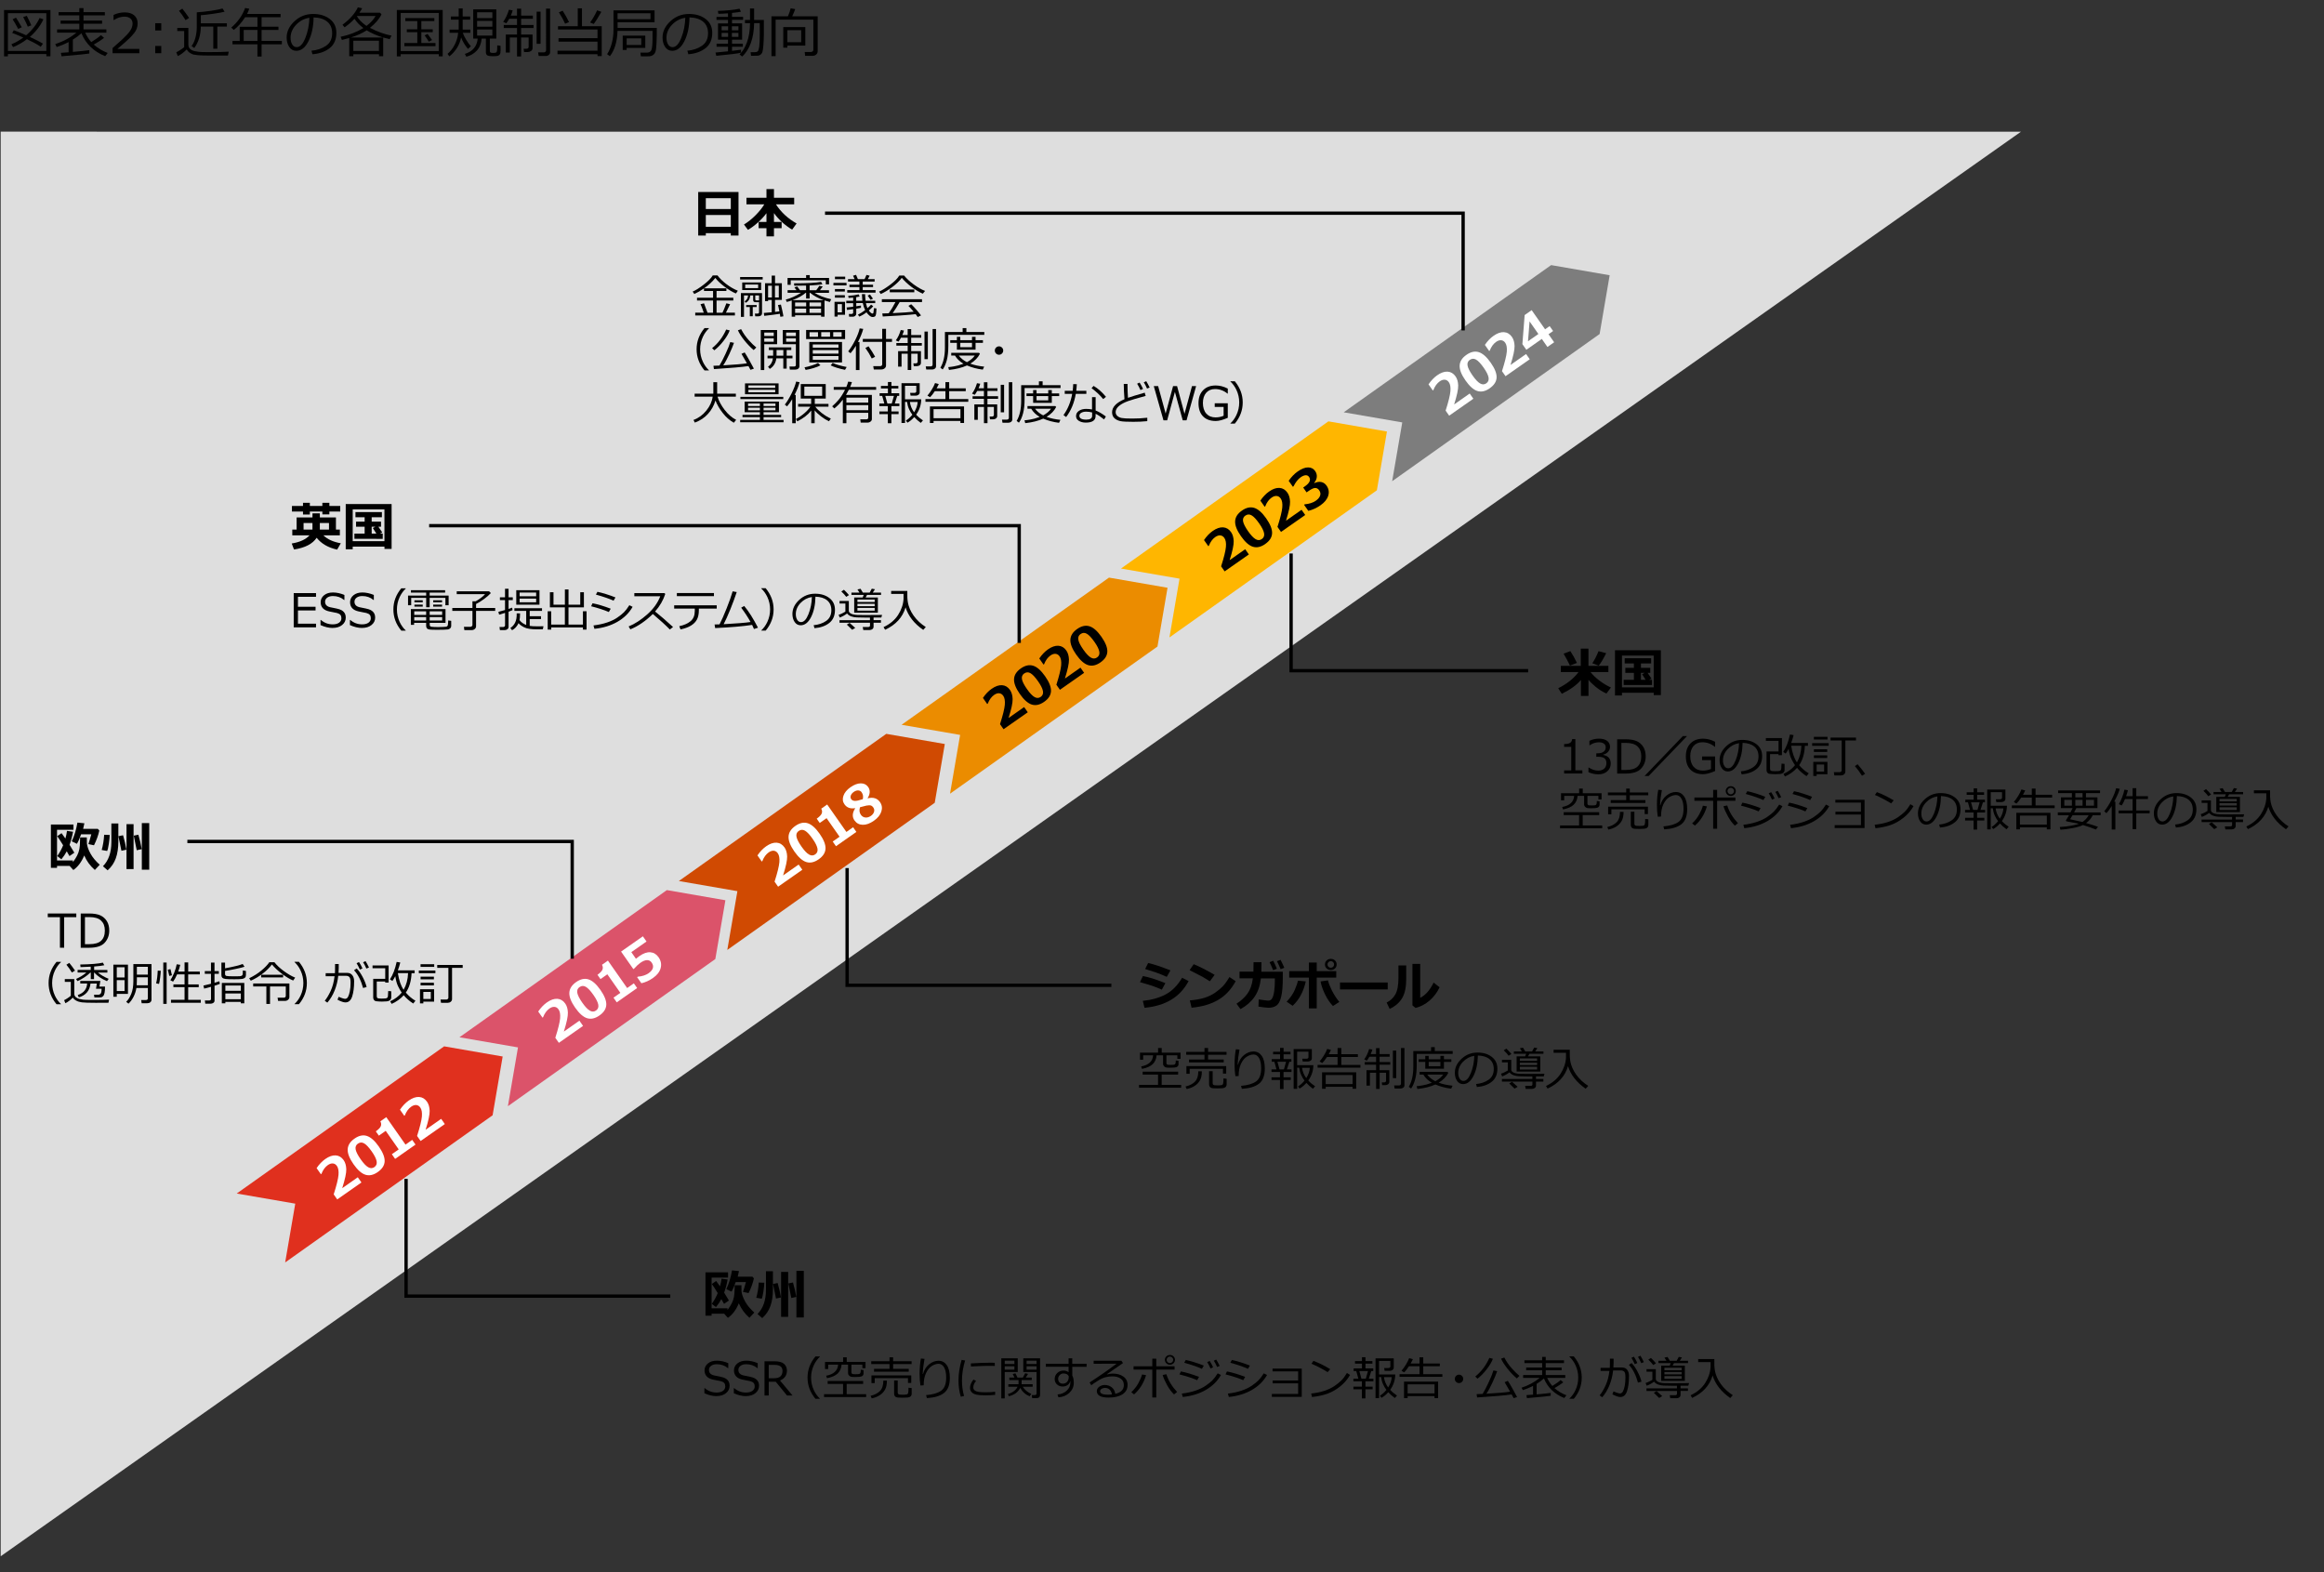 <?xml version="1.0" encoding="UTF-8"?>
<svg id="object" xmlns="http://www.w3.org/2000/svg" viewBox="0 0 769 520.2">
  <rect x="0" y="0" width="769" height="520.2" fill="#333333" stroke="none"/>
  <polygon points=".23 43.56 .23 514.94 668.74 43.57 49.73 43.57 .23 43.56" fill="#dedede" fill-rule="evenodd"/>
  <polygon points="224.63 291.52 293.26 242.82 312.63 246.18 309.3 265.63 240.66 314.32 244 294.87 224.63 291.52 224.63 291.52" fill="#d04a02" fill-rule="evenodd"/>
  <polygon points="298.33 239.82 366.96 191.12 386.33 194.48 383 213.93 314.36 262.62 317.7 243.17 298.33 239.82 298.33 239.82" fill="#eb8c00" fill-rule="evenodd"/>
  <polygon points="370.93 188.12 439.56 139.42 458.93 142.78 455.6 162.23 386.96 210.92 390.3 191.47 370.93 188.12 370.93 188.12" fill="#ffb600" fill-rule="evenodd"/>
  <polygon points="444.63 136.42 513.26 87.72 532.63 91.08 529.3 110.53 460.66 159.22 464 139.77 444.63 136.42 444.63 136.42" fill="#7d7d7d" fill-rule="evenodd"/>
  <polygon points="78.33 394.92 146.96 346.22 166.33 349.58 163 369.03 94.36 417.72 97.7 398.27 78.33 394.92 78.33 394.92" fill="#e0301e" fill-rule="evenodd"/>
  <polygon points="152.03 343.22 220.66 294.52 240.03 297.88 236.7 317.33 168.06 366.02 171.4 346.57 152.03 343.22 152.03 343.22" fill="#db536a" fill-rule="evenodd"/>
  <g>
    <path d="m15.33,17.88H2.62v.76h-1.28V3.33h15.35v15.3h-1.35v-.76Zm-12.71-1.03h12.71V4.36H2.62v12.49Zm10.85-1.38c-1-.71-2.52-1.54-4.55-2.5-1.5,1.13-3.03,2-4.6,2.62l-.54-.94c1.37-.56,2.67-1.3,3.93-2.23-1.39-.62-2.61-1.12-3.66-1.51l.51-.91c.94.31,2.3.87,4.1,1.67,2.02-1.73,3.49-3.63,4.43-5.71l1.27.42c-1,2.17-2.5,4.11-4.48,5.84,2.13.98,3.58,1.73,4.33,2.22l-.73,1.05Zm-7.44-5.89c-.77-1.45-1.39-2.51-1.85-3.2l1.12-.53c.35.52.98,1.57,1.91,3.17l-1.18.55Zm3.16-.76c-.17-.49-.67-1.55-1.51-3.19l1.18-.4c.59,1.1,1.09,2.15,1.5,3.16l-1.17.44Z"/>
    <path d="m20.36,18.63l-.22-1.15c.61-.04,1.46-.1,2.57-.18v-3.39c-1.29.67-2.61,1.22-3.96,1.64l-.47-.95c2.74-.91,5.07-2.18,6.99-3.79h-6.38v-1.1h7.36v-1.85h-6.19v-1.06h6.19v-1.71h-6.86v-1.07h6.86v-1.34h1.38v1.34h7.07v1.07h-7.07v1.71h6.15v1.06h-6.15v1.85h7.57v1.1h-7c.54,1.2,1.21,2.23,2,3.11,1.48-.9,2.54-1.66,3.2-2.29l1.03.89c-.85.69-1.98,1.43-3.4,2.23,1.28,1.15,2.82,2.08,4.61,2.78l-.84,1.06c-3.79-1.54-6.4-4.07-7.86-7.58-.76.7-1.7,1.4-2.83,2.1v4.06c2.6-.23,4.42-.42,5.45-.57v1.11c-.43.11-3.49.42-9.18.91Z"/>
    <path d="m46.11,17.61h-8.86v-1.71c.94-.81,1.99-1.75,3.16-2.82,1.17-1.07,2.04-2.02,2.61-2.83s.85-1.63.85-2.44c0-.72-.24-1.28-.72-1.69-.48-.4-1.13-.61-1.95-.61-1.2,0-2.38.38-3.54,1.14h-.09v-1.71c1.18-.56,2.41-.84,3.67-.84,1.34,0,2.39.32,3.16.97s1.15,1.53,1.15,2.65c0,.6-.1,1.17-.29,1.71-.2.54-.5,1.08-.92,1.59s-.91,1.06-1.49,1.64-1.91,1.76-4,3.53h7.26v1.42Z"/>
    <path d="m53.36,10.08h-2v-2.4h2v2.4Zm0,7.53h-2v-2.4h2v2.4Z"/>
    <path d="m75.42,18.38h-5.72c-1.91-.01-3.19-.04-3.84-.09-.65-.05-1.28-.13-1.9-.25-1.09-.38-1.81-.94-2.16-1.69-1.03,1.03-2.02,1.76-2.97,2.21l-.5-1.27c.35-.15.81-.41,1.38-.79.58-.37.99-.67,1.23-.9v-5.33h-2.28v-1.05h3.67v5.62c0,.39.1.73.29,1.02s.47.53.83.72.74.31,1.13.38l1.2.19c.4.06,1.45.1,3.15.1,2.96,0,5.21-.05,6.75-.15l-.25,1.27Zm-14.03-11.73c-.7-1.15-1.42-2.18-2.16-3.08l1.1-.71c.65.8,1.4,1.83,2.24,3.07l-1.18.73Zm9.18,9.47v-7.32h-4.12c-.04,2.82-.76,5.18-2.16,7.08l-.9-.64c.54-.7.97-1.62,1.27-2.76.3-1.14.45-2.3.45-3.48v-4.92c1.45-.09,3.03-.26,4.73-.51,1.7-.25,2.97-.5,3.8-.76l.67,1.06c-.66.2-1.91.43-3.74.69s-3.2.42-4.12.48v2.68h8.62v1.07h-3.16v7.32h-1.35Z"/>
    <path d="m76.93,14.67v-1.12h2.39v-4.7h5.87v-3.14h-4.08c-1.16,1.78-2.41,3.18-3.76,4.2l-.83-.79c2.15-1.82,3.68-3.98,4.59-6.48l1.38.25c-.24.66-.49,1.23-.74,1.72h11.09v1.09h-6.28v3.14h5.58v1.06h-5.58v3.64h6.71v1.12h-6.71v4.04h-1.38v-4.04h-8.26Zm3.71-1.12h4.55v-3.64h-4.55v3.64Z"/>
    <path d="m103.4,17.97l-.34-1.19c1.89-.17,3.5-.72,4.84-1.64,1.34-.93,2.01-2.31,2.01-4.15,0-1.64-.54-2.91-1.62-3.81-1.08-.9-2.59-1.37-4.52-1.42-.06,3.15-.63,5.78-1.7,7.89s-2.4,3.16-4.01,3.16c-1,0-1.78-.42-2.35-1.27-.57-.85-.86-1.88-.86-3.1,0-2.01.87-3.82,2.6-5.42s3.79-2.4,6.16-2.4c2.23,0,4.07.56,5.52,1.67s2.17,2.64,2.17,4.57c0,2.2-.73,3.89-2.19,5.05s-3.36,1.85-5.71,2.04Zm-1.02-12.09c-1.7.26-3.16,1.03-4.39,2.31s-1.84,2.73-1.84,4.34c0,.86.18,1.58.54,2.18s.86.89,1.49.89c1.1,0,2.05-1.02,2.87-3.07s1.26-4.26,1.33-6.64Z"/>
    <path d="m125.4,17.94h-8.48v.66h-1.36v-6.03c-.73.22-1.54.43-2.43.65l-.42-1.05c2.77-.57,5.28-1.53,7.53-2.89-1.26-.94-2.24-1.97-2.94-3.07-.95,1.04-2.04,1.98-3.28,2.82l-.7-.83c2.46-1.84,4.16-3.76,5.09-5.77l1.43.3c-.19.39-.5.88-.93,1.47h6.82l.5.54c-.7,1.5-1.97,2.99-3.81,4.48l.03.02c2.48,1.27,4.85,2.12,7.11,2.55l-.62,1.18c-.74-.17-1.46-.36-2.14-.56v6.18h-1.39v-.66Zm-9.33-5.53h10.7c-2.08-.63-3.89-1.43-5.43-2.38-1.38.91-3.13,1.71-5.26,2.38Zm.84,4.45h8.48v-3.38h-8.48v3.38Zm4.36-8.29c1.38-1.04,2.39-2.13,3.01-3.28h-6.21c.6,1.14,1.66,2.23,3.2,3.28Z"/>
    <path d="m145.18,17.93h-12.59v.74h-1.28V3.3h15.17v15.34h-1.29v-.7Zm-12.59-1.03h12.59V4.29h-12.59v12.61Zm1.21-1.63v-1.03h4.28v-3.59h-3.47v-.96h3.47v-2.72h-3.96v-.98h9.6v.98h-4.3v2.72h3.77v.96h-3.77v3.59h4.68v1.03h-10.3Zm8.08-1.47c-.29-.54-.74-1.24-1.37-2.09l.97-.49c.36.45.86,1.13,1.49,2.03l-1.09.55Z"/>
    <path d="m152.58,12.37c-.48,2.5-1.78,4.59-3.88,6.28l-.62-.83c.94-.77,1.73-1.78,2.38-3.04s1.03-2.57,1.14-3.94h-2.83v-1.03h3.01v-3.32h-2.59v-1.03h2.59v-2.68h1.32v2.68h2.48v1.03h-2.48v3.32h2.54v1.03h-2.51c.22.68.61,1.47,1.16,2.37.55.9,1.06,1.6,1.53,2.1l-.97.88c-1.03-1.22-1.79-2.5-2.27-3.82Zm8.2.4h-1.4c-.15,1.65-.68,2.98-1.61,3.98s-2.08,1.67-3.46,2.01l-.49-.92c2.6-.81,4.01-2.5,4.25-5.06h-1.48V3.09h7.64v9.68h-2.14v4.09c0,.25.07.42.2.51s.44.15.91.15.83-.06,1.01-.19.28-.45.3-.95c.02-.51.03-.97.03-1.38l1.08.15c.01.57.02,1.04.02,1.41,0,.74-.08,1.22-.24,1.43s-.36.36-.6.46c-.24.1-.8.15-1.69.15-1.06,0-1.71-.12-1.96-.36s-.37-.55-.37-.93v-4.51Zm-2.91-6.78h5.05v-1.93h-5.05v1.93Zm0,2.85h5.05v-1.92h-5.05v1.92Zm5.05.93h-5.05v2h5.05v-2Z"/>
    <path d="m174.72,17.22h-1.3l-.15-1.08h.95c.21,0,.38-.06.51-.18s.19-.25.19-.4v-3.16h-2.48v6.29h-1.36v-6.29h-2.38v4.99h-1.33v-5.97h3.71v-2.14h-4.39v-1.01h4.39v-2.06h-2.59c-.36.67-.69,1.17-.97,1.5l-1.03-.47c.81-1.1,1.44-2.44,1.91-4.01l1.25.2c-.13.53-.35,1.11-.64,1.75h2.07v-2.31h1.36v2.31h3.88v1.03h-3.88v2.06h4.11v1.01h-4.11v2.14h3.78v4.48c0,.39-.15.71-.45.94s-.65.36-1.05.36Zm2.85-2.72V3.85h1.3v10.65h-1.3Zm2.97,4.02h-2.29l-.2-1.2h1.92c.2,0,.37-.06.51-.19s.21-.29.21-.48V2.85h1.34v14.41c0,.38-.15.69-.44.92s-.64.35-1.05.35Z"/>
    <path d="m184.47,17.94v-1.16h13.24v-3.01h-12.9v-1.14h12.9v-2.87h-13.07v-1.08h6.54V2.75h1.39v5.93h6.54v9.88h-1.4v-.62h-13.24Zm2.53-10.08c-.46-1.07-1.15-2.33-2.06-3.78l1.23-.54c.75,1.16,1.46,2.41,2.12,3.76l-1.29.55Zm9.47.07l-1.21-.49c.87-1.17,1.64-2.51,2.32-4.02l1.41.49c-1.09,1.93-1.93,3.27-2.51,4.02Z"/>
    <path d="m212.04,18.62l-.12-1.2h2.07c.79,0,1.31-.29,1.56-.88s.37-1.94.37-4.06v-2.26h-11.58c-.12,3.6-.97,6.39-2.53,8.38l-.92-.68c.64-.95,1.16-2.14,1.54-3.58s.57-2.94.57-4.5V3.43h13.59v3.93h-12.23v1.87h12.96v2.33c0,.69-.03,1.57-.08,2.65s-.13,1.86-.21,2.34-.23.86-.41,1.13-.42.49-.71.65-.59.25-.92.28-.69.04-1.1.04-1.02,0-1.84-.02Zm-7.69-12.26h10.89v-1.97h-10.89v1.97Zm3.01,9.49v.68h-1.31v-4.74h7.47v4.06h-6.16Zm4.83-3.16h-4.83v2.2h4.83v-2.2Z"/>
    <path d="m227.78,17.97l-.34-1.19c1.89-.17,3.5-.72,4.84-1.64,1.34-.93,2.01-2.31,2.01-4.15,0-1.64-.54-2.91-1.62-3.81-1.08-.9-2.59-1.37-4.52-1.42-.06,3.15-.63,5.78-1.7,7.89s-2.4,3.16-4.01,3.16c-1,0-1.78-.42-2.35-1.27-.57-.85-.86-1.88-.86-3.1,0-2.01.87-3.82,2.6-5.42s3.79-2.4,6.16-2.4c2.23,0,4.07.56,5.52,1.67s2.17,2.64,2.17,4.57c0,2.2-.73,3.89-2.19,5.05s-3.36,1.85-5.71,2.04Zm-1.02-12.09c-1.7.26-3.16,1.03-4.39,2.31s-1.84,2.73-1.84,4.34c0,.86.18,1.58.54,2.18s.86.89,1.49.89c1.1,0,2.05-1.02,2.87-3.07s1.26-4.26,1.33-6.64Z"/>
    <path d="m237.02,18.48l-.26-1.1c.75-.05,2.13-.18,4.13-.4v-1.51h-3.78v-1.01h3.78v-1.33h-3.3v-5.38h3.3v-1.17h-3.8v-.99h3.8v-1.18c-1.25.1-2.26.15-3.04.15h-.15l-.15-.96c2.85-.07,5.24-.31,7.16-.71l.46.99c-.65.13-1.63.27-2.95.4v1.3h3.66v.99h-3.66v1.17h3.34v5.38h-3.34v1.33h3.58v1.01h-3.58v1.36c1.54-.17,2.53-.29,2.99-.37v.98c-.94.27-3.67.61-8.18,1.03Zm3.91-9.78h-2.15v1.32h2.15v-1.32Zm0,2.19h-2.15v1.32h2.15v-1.32Zm3.41-2.19h-2.16v1.32h2.16v-1.32Zm0,2.19h-2.16v1.32h2.16v-1.32Zm4.17,7.58l-.14-1.2h1.39c.45,0,.78-.1.99-.31s.37-.74.49-1.6c.11-.86.17-2.28.17-4.26l-.02-3.45h-1.85c-.04,2.5-.4,4.69-1.09,6.57s-1.64,3.38-2.88,4.48l-.86-.71c.98-.88,1.8-2.22,2.46-3.99s.99-3.89,1.01-6.34h-1.67v-1.06h1.67v-3.79h1.35v3.79h3.23v4.84c-.02,1.35-.08,2.55-.16,3.58-.09,1.03-.19,1.75-.3,2.14-.06.21-.16.4-.29.57-.13.17-.29.31-.49.44s-.4.2-.63.25c-.15.03-.95.05-2.38.05Z"/>
    <path d="m268.92,18.47h-2.5l-.15-1.27h2.04c.23,0,.42-.07.58-.2s.24-.3.24-.49V6.51h-12.48v12.07h-1.38V5.4h5.45c.46-1.08.76-1.97.91-2.65l1.5.27c-.3.83-.63,1.62-.99,2.37h8.43v11.53c0,.44-.16.81-.47,1.1s-.71.44-1.19.44Zm-8.38-3.39v.68h-1.36v-6.79h7.29v6.12h-5.92Zm4.57-5.09h-4.57v3.98h4.57v-3.98Z"/>
  </g>
  <g>
    <path d="m119.59,391.27l-8,5.6-1.17-1.67c.95-2.96,1.47-5.1,1.59-6.42.11-1.32-.06-2.31-.51-2.96-.36-.52-.81-.8-1.34-.85-.53-.05-1.09.13-1.68.54-.89.62-1.6,1.59-2.12,2.9l-.18.12-1.42-2.02c.85-1.26,1.81-2.26,2.86-3,1.25-.88,2.41-1.28,3.47-1.21,1.06.07,1.94.6,2.63,1.59.53.76.82,1.76.86,2.99.04,1.23-.41,3.32-1.34,6.27l5.15-3.61,1.2,1.71Z" fill="#fff"/>
    <path d="m125.02,387.8c-1.44,1.01-2.8,1.31-4.09.91-1.29-.4-2.61-1.57-3.96-3.5-1.34-1.92-1.98-3.55-1.92-4.91.06-1.35.8-2.54,2.24-3.54,1.44-1.01,2.8-1.31,4.09-.9s2.61,1.57,3.95,3.48c1.36,1.95,2.01,3.59,1.95,4.93-.06,1.34-.82,2.52-2.26,3.53Zm-6.58-9.4c-.66.46-.91,1.1-.76,1.91.15.82.7,1.9,1.65,3.26.95,1.35,1.78,2.24,2.51,2.65.73.42,1.41.4,2.05-.05s.89-1.09.74-1.92c-.15-.83-.69-1.92-1.63-3.26-.95-1.35-1.78-2.24-2.49-2.65-.71-.42-1.4-.39-2.06.07Z" fill="#fff"/>
    <path d="m137.49,378.73l-6.75,4.73-1.08-1.55,2.27-1.59-4.3-6.14-2.27,1.59-1-1.42c.89-.64,1.44-1.21,1.65-1.72.2-.5.15-1.04-.15-1.6l1.96-1.38,6.36,9.08,2.22-1.56,1.08,1.55Z" fill="#fff"/>
    <path d="m147.18,371.94l-8,5.6-1.17-1.67c.95-2.96,1.47-5.1,1.59-6.42.11-1.32-.06-2.31-.51-2.96-.36-.52-.81-.8-1.34-.85-.53-.05-1.09.13-1.68.54-.89.62-1.6,1.59-2.12,2.9l-.18.12-1.42-2.02c.85-1.26,1.81-2.26,2.86-3,1.25-.88,2.41-1.28,3.47-1.21,1.06.07,1.94.6,2.63,1.59.53.76.82,1.76.86,2.99.04,1.23-.41,3.32-1.34,6.27l5.15-3.61,1.2,1.71Z" fill="#fff"/>
  </g>
  <g>
    <path d="m192.92,339.46l-8,5.6-1.17-1.67c.95-2.96,1.47-5.09,1.59-6.42.11-1.32-.06-2.31-.51-2.96-.36-.52-.81-.8-1.34-.85-.53-.05-1.09.13-1.68.54-.89.62-1.6,1.59-2.12,2.9l-.18.12-1.42-2.02c.85-1.26,1.81-2.26,2.86-3,1.25-.88,2.41-1.28,3.47-1.21,1.06.07,1.94.6,2.63,1.59.53.76.82,1.76.86,2.99.04,1.23-.41,3.32-1.34,6.27l5.15-3.61,1.2,1.71Z" fill="#fff"/>
    <path d="m198.36,336c-1.44,1.01-2.8,1.31-4.09.91-1.29-.4-2.61-1.57-3.96-3.5-1.34-1.92-1.98-3.55-1.92-4.91.06-1.35.81-2.54,2.24-3.54,1.44-1.01,2.8-1.3,4.09-.9,1.29.41,2.61,1.57,3.95,3.48,1.36,1.95,2.01,3.59,1.95,4.93s-.81,2.52-2.26,3.53Zm-6.58-9.41c-.66.46-.91,1.1-.76,1.91.15.82.7,1.9,1.65,3.26.95,1.35,1.78,2.24,2.51,2.65.72.42,1.41.4,2.05-.05.64-.45.89-1.09.74-1.92-.15-.83-.69-1.92-1.63-3.26-.95-1.35-1.78-2.24-2.49-2.65-.71-.42-1.4-.39-2.06.07Z" fill="#fff"/>
    <path d="m210.83,326.93l-6.75,4.73-1.08-1.55,2.27-1.59-4.3-6.14-2.27,1.59-1-1.42c.89-.64,1.44-1.21,1.65-1.72.2-.5.15-1.04-.15-1.6l1.96-1.38,6.36,9.08,2.22-1.56,1.08,1.55Z" fill="#fff"/>
    <path d="m212.23,325.34l-1.41-2.01.23-.16c1.45-.12,2.63-.5,3.54-1.13,1.58-1.1,1.92-2.29,1.03-3.56-.38-.54-.89-.8-1.53-.79-.64.01-1.39.32-2.24.92-.58.41-1.25,1.03-2.01,1.88l-.26.18-4.07-5.81,7.21-5.05,1.21,1.72-5.03,3.52,1.52,2.18c.52-.41.9-.71,1.16-.88,1.32-.93,2.53-1.35,3.63-1.26,1.1.09,2,.64,2.71,1.65.78,1.12,1.01,2.3.7,3.54-.32,1.25-1.16,2.35-2.52,3.3-1.25.88-2.54,1.46-3.87,1.76Z" fill="#fff"/>
  </g>
  <g>
    <path d="m265.47,287.8l-8,5.6-1.17-1.67c.95-2.96,1.47-5.1,1.59-6.42.11-1.32-.06-2.31-.51-2.96-.36-.52-.81-.8-1.34-.85-.53-.05-1.09.13-1.68.54-.89.62-1.6,1.59-2.12,2.9l-.18.12-1.42-2.02c.85-1.26,1.81-2.26,2.86-3,1.25-.88,2.41-1.28,3.47-1.21,1.06.07,1.94.6,2.63,1.58.53.76.82,1.76.86,2.99.04,1.23-.41,3.32-1.34,6.27l5.15-3.61,1.2,1.71Z" fill="#fff"/>
    <path d="m270.9,284.33c-1.44,1.01-2.8,1.31-4.09.91-1.29-.4-2.61-1.57-3.96-3.5-1.34-1.92-1.98-3.55-1.92-4.91.06-1.36.8-2.54,2.24-3.54,1.44-1.01,2.8-1.3,4.09-.9,1.29.41,2.61,1.57,3.95,3.48,1.36,1.95,2.01,3.59,1.95,4.93-.06,1.34-.81,2.52-2.26,3.53Zm-6.59-9.4c-.66.46-.91,1.1-.76,1.91.15.82.7,1.9,1.65,3.26.95,1.35,1.78,2.24,2.51,2.65.73.42,1.41.4,2.05-.05s.89-1.09.74-1.92c-.15-.83-.69-1.92-1.63-3.26-.95-1.35-1.78-2.24-2.49-2.65-.72-.42-1.4-.39-2.06.07Z" fill="#fff"/>
    <path d="m283.37,275.27l-6.75,4.73-1.08-1.55,2.27-1.59-4.3-6.14-2.27,1.59-.99-1.42c.89-.64,1.44-1.21,1.65-1.71.2-.5.15-1.04-.15-1.6l1.96-1.38,6.36,9.08,2.22-1.56,1.08,1.55Z" fill="#fff"/>
    <path d="m282.98,267.45l-.03-.04c-1.57.26-2.74-.17-3.52-1.28-.59-.83-.7-1.78-.34-2.82s1.13-1.99,2.32-2.82c1.22-.85,2.36-1.29,3.42-1.29,1.06,0,1.87.39,2.44,1.2.74,1.06.68,2.3-.18,3.71l.03.04c1.82-.44,3.17-.02,4.07,1.25.66.95.81,1.99.44,3.13-.37,1.14-1.19,2.16-2.47,3.05-1.32.92-2.55,1.37-3.71,1.33-1.15-.03-2.06-.52-2.71-1.45-.81-1.15-.73-2.49.24-4.01Zm2.17-5.26c-.29-.41-.67-.62-1.16-.65-.49-.02-.98.14-1.49.5-.48.33-.8.72-.97,1.17-.16.44-.12.85.13,1.21.25.36.64.55,1.17.58.53.03,1.42-.15,2.66-.56.21-.86.09-1.61-.36-2.25Zm-.57,4.9c-.32.96-.23,1.79.27,2.5.38.54.88.85,1.5.91s1.22-.12,1.83-.54c.52-.36.86-.8,1.03-1.32.16-.52.08-1-.24-1.46-.17-.25-.37-.43-.58-.56-.21-.12-.48-.18-.82-.16-.34.02-.63.05-.88.1-.25.05-.95.23-2.11.54Z" fill="#fff"/>
  </g>
  <g>
    <path d="m340.07,235.69l-8,5.6-1.17-1.67c.95-2.96,1.47-5.09,1.59-6.42.11-1.32-.06-2.31-.51-2.96-.36-.52-.81-.8-1.34-.85-.53-.05-1.1.13-1.68.54-.89.62-1.6,1.59-2.12,2.9l-.18.12-1.41-2.02c.85-1.26,1.8-2.26,2.86-3,1.25-.88,2.41-1.28,3.47-1.21,1.06.07,1.94.6,2.63,1.59.53.76.82,1.76.86,2.99.04,1.23-.41,3.32-1.34,6.27l5.15-3.61,1.2,1.71Z"/>
    <path d="m345.51,232.22c-1.44,1.01-2.8,1.31-4.09.91-1.29-.4-2.61-1.57-3.96-3.5-1.34-1.92-1.98-3.55-1.92-4.91.06-1.35.81-2.54,2.24-3.54,1.44-1.01,2.8-1.3,4.09-.9s2.61,1.57,3.95,3.48c1.36,1.95,2.01,3.59,1.95,4.93-.06,1.34-.81,2.52-2.26,3.53Zm-6.59-9.4c-.66.46-.91,1.1-.76,1.91.15.82.7,1.9,1.65,3.26.95,1.35,1.78,2.24,2.51,2.65.72.42,1.41.4,2.05-.05.64-.45.89-1.09.74-1.92-.15-.83-.69-1.92-1.63-3.26-.95-1.35-1.78-2.24-2.49-2.65-.71-.42-1.4-.39-2.06.07Z"/>
    <path d="m358.72,222.64l-8,5.6-1.17-1.67c.94-2.96,1.47-5.09,1.58-6.42.11-1.32-.06-2.31-.51-2.96-.36-.52-.81-.8-1.34-.85-.53-.05-1.09.13-1.68.54-.89.62-1.6,1.59-2.12,2.9l-.18.12-1.41-2.02c.85-1.26,1.81-2.26,2.86-3,1.25-.88,2.41-1.28,3.47-1.21,1.06.07,1.94.6,2.63,1.59.53.76.82,1.76.86,2.99.04,1.23-.41,3.32-1.34,6.27l5.15-3.61,1.2,1.71Z"/>
    <path d="m364.15,219.17c-1.44,1.01-2.8,1.31-4.09.91-1.29-.4-2.61-1.57-3.96-3.5-1.34-1.92-1.98-3.55-1.92-4.91.06-1.35.81-2.54,2.24-3.54,1.44-1.01,2.8-1.3,4.09-.9s2.61,1.57,3.95,3.48c1.36,1.95,2.01,3.59,1.95,4.93-.06,1.34-.81,2.52-2.26,3.53Zm-6.58-9.4c-.66.46-.91,1.1-.76,1.91.15.82.7,1.9,1.65,3.26.95,1.35,1.78,2.24,2.51,2.65.72.42,1.41.4,2.05-.05.64-.45.89-1.09.74-1.92-.15-.83-.69-1.92-1.63-3.26-.95-1.35-1.78-2.24-2.49-2.65-.71-.42-1.4-.39-2.06.07Z"/>
  </g>
  <g>
    <path d="m413.23,183.46l-8,5.6-1.17-1.67c.95-2.96,1.47-5.09,1.59-6.42s-.06-2.31-.51-2.96c-.36-.52-.81-.8-1.34-.85-.53-.05-1.09.13-1.68.54-.89.62-1.6,1.59-2.12,2.9l-.18.12-1.42-2.02c.85-1.26,1.81-2.26,2.86-3,1.25-.88,2.41-1.28,3.47-1.21,1.06.07,1.94.6,2.63,1.59.53.76.82,1.76.86,2.99.04,1.23-.4,3.32-1.34,6.27l5.15-3.61,1.2,1.71Z"/>
    <path d="m418.67,180c-1.44,1.01-2.8,1.31-4.09.91-1.29-.4-2.61-1.57-3.96-3.51-1.34-1.92-1.98-3.55-1.92-4.91.06-1.36.8-2.54,2.24-3.54,1.44-1.01,2.8-1.3,4.09-.9,1.29.41,2.61,1.57,3.95,3.48,1.36,1.95,2.01,3.59,1.95,4.93-.06,1.34-.81,2.52-2.26,3.53Zm-6.58-9.41c-.66.46-.91,1.1-.76,1.91.15.82.7,1.9,1.65,3.26.95,1.35,1.78,2.23,2.51,2.65.72.42,1.41.4,2.05-.05.64-.45.89-1.09.74-1.92-.15-.83-.69-1.92-1.63-3.26-.95-1.35-1.78-2.24-2.49-2.65-.71-.42-1.4-.39-2.06.07Z"/>
    <path d="m431.88,170.41l-8,5.6-1.17-1.67c.95-2.96,1.47-5.09,1.59-6.42s-.06-2.31-.51-2.96c-.36-.52-.81-.8-1.34-.85-.53-.05-1.09.13-1.68.54-.89.62-1.6,1.59-2.12,2.9l-.18.12-1.42-2.02c.85-1.26,1.81-2.26,2.86-3,1.25-.88,2.41-1.28,3.47-1.21,1.06.07,1.94.6,2.63,1.59.53.76.82,1.76.86,2.99.04,1.23-.41,3.32-1.34,6.27l5.15-3.61,1.2,1.71Z"/>
    <path d="m432.91,169.03l-1.4-2,.22-.16c1.51-.14,2.73-.53,3.67-1.19.74-.52,1.21-1.08,1.42-1.68s.1-1.2-.32-1.79c-.33-.47-.75-.72-1.25-.75-.51-.03-1.27.32-2.29,1.03l-.62.43-1.12-1.6.58-.41c1.58-1.1,2.03-2.14,1.36-3.1-.28-.4-.67-.59-1.15-.56-.48.03-1.04.26-1.66.7-.84.59-1.62,1.58-2.33,2.97l-.21.15-1.39-1.98c.88-1.28,1.87-2.31,2.97-3.08,1.3-.91,2.46-1.36,3.46-1.35,1,0,1.78.41,2.34,1.21.41.59.59,1.24.53,1.94-.06.7-.35,1.35-.86,1.93l.07.1c.8-.37,1.55-.49,2.26-.35.71.14,1.3.54,1.77,1.21.72,1.03.91,2.14.55,3.31-.36,1.17-1.21,2.23-2.55,3.17-1.3.91-2.66,1.53-4.06,1.85Z"/>
  </g>
  <g>
    <path d="m487.52,131.94l-8,5.6-1.17-1.67c.95-2.96,1.47-5.09,1.59-6.42.11-1.32-.06-2.31-.51-2.96-.36-.52-.81-.8-1.34-.85-.53-.05-1.09.13-1.68.54-.89.62-1.6,1.59-2.12,2.9l-.18.12-1.42-2.02c.85-1.26,1.81-2.26,2.86-3,1.25-.88,2.41-1.28,3.47-1.21,1.06.07,1.94.6,2.63,1.59.53.76.82,1.76.86,2.99.04,1.23-.41,3.32-1.34,6.27l5.15-3.61,1.2,1.71Z" fill="#fff"/>
    <path d="m492.96,128.47c-1.44,1.01-2.8,1.31-4.09.91-1.29-.4-2.61-1.57-3.96-3.51-1.34-1.92-1.98-3.55-1.92-4.91.06-1.36.8-2.54,2.24-3.54,1.44-1.01,2.8-1.3,4.09-.9,1.29.41,2.61,1.57,3.95,3.48,1.36,1.95,2.01,3.59,1.95,4.93-.06,1.34-.82,2.52-2.26,3.53Zm-6.59-9.41c-.66.46-.91,1.1-.76,1.91s.7,1.9,1.65,3.26c.95,1.35,1.78,2.24,2.51,2.65.72.42,1.41.4,2.05-.05.64-.45.89-1.09.74-1.92-.15-.83-.69-1.92-1.63-3.26-.95-1.35-1.78-2.24-2.49-2.65-.71-.42-1.4-.39-2.06.07Z" fill="#fff"/>
    <path d="m506.17,118.88l-8,5.6-1.17-1.67c.95-2.96,1.47-5.1,1.59-6.42.11-1.32-.06-2.31-.51-2.96-.36-.52-.81-.8-1.34-.85-.53-.05-1.1.13-1.68.54-.89.62-1.6,1.59-2.12,2.9l-.18.12-1.42-2.02c.85-1.26,1.8-2.26,2.86-3,1.25-.88,2.41-1.28,3.47-1.21,1.06.07,1.94.6,2.63,1.58.53.76.82,1.76.86,2.99.04,1.23-.41,3.32-1.34,6.27l5.15-3.61,1.2,1.71Z" fill="#fff"/>
    <path d="m513.91,109.53l-1.51,1.06,1.86,2.66-2.22,1.56-1.86-2.66-5.12,3.59-1.31-1.87.75-9.62,2.32-1.63,4.44,6.34,1.51-1.06,1.14,1.63Zm-4.87.98l-2.91-4.16-.52,6.57,3.44-2.41Z" fill="#fff"/>
  </g>
  <polyline points="427.22 183.14 427.22 221.92 505.65 221.92" fill="none" fill-rule="evenodd" stroke="#000" stroke-miterlimit="10" stroke-width="1.1"/>
  <polyline points="484.14 109.33 484.14 70.54 273 70.54" fill="none" fill-rule="evenodd" stroke="#000" stroke-miterlimit="10" stroke-width="1.1"/>
  <polyline points="337.25 212.73 337.25 173.94 142 173.94" fill="none" fill-rule="evenodd" stroke="#000" stroke-miterlimit="10" stroke-width="1.1"/>
  <polyline points="189.34 317.22 189.34 278.43 62 278.43" fill="none" fill-rule="evenodd" stroke="#000" stroke-miterlimit="10" stroke-width="1.1"/>
  <polyline points="280.31 287.23 280.31 326.02 367.74 326.02" fill="none" fill-rule="evenodd" stroke="#000" stroke-miterlimit="10" stroke-width="1.1"/>
  <polyline points="134.37 390.08 134.37 428.87 221.8 428.87" fill="none" fill-rule="evenodd" stroke="#000" stroke-miterlimit="10" stroke-width="1.1"/>
  <g>
    <path d="m241.82,77.15h-8.27v.79h-2.52v-14.41h13.34v14.41h-2.55v-.79Zm0-7.99v-3.58h-8.27v3.58h8.27Zm-8.27,5.88h8.27v-3.9h-8.27v3.9Z"/>
    <path d="m253.63,70.53c-.79,1.08-1.75,2.12-2.88,3.12-1.13,1.01-2.21,1.81-3.26,2.4l-1.31-1.76c1.33-.81,2.63-1.85,3.88-3.12,1.25-1.27,2.2-2.46,2.84-3.56h-5.9v-2.17h6.62v-2.87h2.48v2.87h6.69v2.17h-6.04c1.68,2.6,3.96,4.71,6.84,6.33l-1.48,2.05c-2.48-1.52-4.48-3.35-6.01-5.48v2.93h2.54v2.06h-2.54v2.72h-2.48v-2.72h-2.6v-2.06h2.6v-2.9Z"/>
    <path d="m239.06,103.47c.29-.55.72-1.59,1.29-3.11l1.24.3c-.32.66-.78,1.59-1.39,2.8h2.98v.92h-13.13v-.92h2.82c-.45-1.34-.8-2.27-1.07-2.8l1.15-.3,1.16,3.11h1.84v-4.03h-5.31v-.93h5.31v-2.23h-3v-.86c-1.08.76-2.15,1.38-3.2,1.86l-.55-.8c.98-.41,2.2-1.17,3.66-2.3s2.46-2.14,2.98-3.04h1.59c.64.9,1.58,1.83,2.82,2.79,1.24.96,2.54,1.72,3.9,2.27l-.64.91c-1.14-.47-2.39-1.21-3.75-2.24s-2.38-2-3.06-2.91c-.94,1.21-2.19,2.36-3.73,3.44h7.39v.88h-3.25v2.23h5.54v.93h-5.54v4.03h1.94Z"/>
    <path d="m244.9,92.49v-.83h7.47v.83h-7.47Zm6.11,12.17h-1.1l-.13-.9h.89c.33,0,.49-.15.49-.44v-3.33h-1.14c-.54,0-.8-.24-.8-.71v-1.53h-.96c-.09,1.14-.6,1.96-1.53,2.44l-.32-.47c.35-.26.61-.53.79-.81.18-.29.29-.67.34-1.16h-1.36v7.09h-1.02v-7.86h6.99v6.75c0,.27-.11.48-.33.66s-.49.26-.82.26Zm-5.41-8.68v-2.51h6.25v2.51h-6.25Zm5.27-1.83h-4.29v1.18h4.29v-1.18Zm-2.76,10.49v-3.05h-1.21v-.66h3.47v.66h-1.29v3.05h-.97Zm3.06-5.24v-1.64h-1.26v1.28c0,.24.14.36.42.36h.83Zm1.71,5.11l-.14-.96c.5-.02,1.37-.09,2.62-.22v-4.08h-1.2v.39h-1.01v-5.93h2.2v-2.51h1.11v2.51h2.25v5.53h-2.26v3.96l1.45-.17c-.2-1.02-.35-1.72-.47-2.1l.97-.15c.11.4.27,1.07.47,2.02.21.95.32,1.57.35,1.87l-1.02.15c-.03-.25-.08-.58-.15-.99-1.36.22-3.08.44-5.17.68Zm2.54-9.98h-1.26v3.91h1.26v-3.91Zm2.28,0h-1.27v3.91h1.27v-3.91Z"/>
    <path d="m271.69,104.31h-8.59v.47h-1.13v-5.37c-.62.23-1.16.39-1.64.5l-.32-.79c.71-.17,1.54-.46,2.48-.87s1.79-.87,2.55-1.37h-4.42v-.86h2.94c-.17-.23-.4-.53-.68-.92l.91-.32.92,1.24h2.02v-1.53c-.94.02-2.24.04-3.9.04l-.1-.78c4.34,0,7.33-.16,8.96-.49l.44.82c-1.23.18-2.64.31-4.23.38v1.57h2.19c.52-.68.85-1.16,1.01-1.46l1.14.23c-.2.31-.51.71-.92,1.23h2.99v.86h-4.77c1.37.91,3.2,1.62,5.5,2.12l-.44.92c-.68-.19-1.27-.36-1.77-.52v5.37h-1.13v-.47Zm1.56-10.24v-1.32h-11.6v1.5h-1.05v-2.28h6.14v-.94h1.21v.94h6.38v2.11h-1.08Zm-11.03,5.25h10.32c-.85-.29-1.68-.66-2.5-1.11-.82-.45-1.48-.9-1.98-1.33h-.15v1.9h-1.17v-1.9h-.14c-1.04.91-2.43,1.69-4.17,2.35l-.2.08Zm4.54.77h-3.66v1.27h3.66v-1.27Zm-3.66,3.42h3.66v-1.38h-3.66v1.38Zm8.59-2.15v-1.27h-3.82v1.27h3.82Zm-3.82,2.15h3.82v-1.38h-3.82v1.38Z"/>
    <path d="m275.78,94.44v-.85h4.33v.85h-4.33Zm1.38,9.72v.58h-1.02v-4.87h3.47v4.29h-2.44Zm-.89-7.69v-.83h3.29v.83h-3.29Zm0,2.03v-.83h3.29v.83h-3.29Zm.01-6.11v-.85h3.39v.85h-3.39Zm2.31,8.23h-1.43v2.73h1.43v-2.73Zm3.65,4.18h-1.27l-.09-.92h.91c.15,0,.27-.04.37-.13.1-.09.15-.19.15-.3v-1.15c-.78.11-1.46.2-2.03.26l-.14-.82c.51-.04,1.23-.12,2.17-.24v-1.19h-2.28v-.78h2.28v-1.06c-.54.05-1.05.09-1.51.11l-.14-.68c1.35-.08,2.51-.25,3.46-.5l.33.72c-.28.08-.65.15-1.14.22v1.18h2.04c-.05-.47-.1-1.2-.14-2.19h1.05c.01.76.07,1.49.15,2.19h3.2v.78h-3.08l.14.56c.16.56.28.92.38,1.1.5-.43.9-.82,1.19-1.16l.71.53c-.31.39-.79.86-1.46,1.41.19.28.4.52.63.72s.42.3.58.3.26-.09.31-.27c.05-.18.11-.69.18-1.53l.83.1c-.03.84-.08,1.45-.14,1.85s-.19.66-.37.79c-.19.13-.42.2-.71.2-.2,0-.39-.04-.58-.12-.19-.08-.43-.25-.72-.53-.3-.28-.56-.57-.78-.9-.75.59-1.55,1.06-2.39,1.41l-.44-.65c.71-.33,1.5-.83,2.38-1.5-.34-.67-.6-1.44-.77-2.32h-2.17v1.05c.8-.12,1.32-.2,1.56-.24v.75c-.26.08-.79.17-1.56.29v1.67c0,.28-.11.51-.33.7-.22.19-.47.28-.73.28Zm-1.89-7.97v-.83h4.02v-1.01h-3.29v-.78h3.29v-1.05h-3.77v-.79h2.2l-.53-1.14.99-.29.62,1.43h2.2l.64-1.41,1.05.27-.62,1.14h2.26v.79h-3.94v1.05h3.42v.78h-3.42v1.01h4.24v.83h-9.35Zm7.72,2.38c-.24-.37-.55-.84-.96-1.41l.77-.35c.44.58.76,1.04.98,1.38l-.79.38Z"/>
    <path d="m305.34,97.17c-1.1-.47-2.32-1.19-3.64-2.17s-2.42-2-3.3-3.07c-.74,1.01-1.8,2.03-3.17,3.06-1.37,1.03-2.64,1.79-3.79,2.29l-.56-.79c.95-.4,2.16-1.15,3.63-2.24,1.47-1.1,2.49-2.12,3.06-3.08h1.59c.8.99,1.85,1.97,3.15,2.93,1.3.96,2.57,1.68,3.79,2.16l-.75.91Zm-13.24,7.56l-.16-1.01c.54,0,1.25-.03,2.13-.06.78-1.08,1.52-2.32,2.24-3.72h-4.51v-.93h13.29v.93h-7.39c-.75,1.33-1.52,2.55-2.32,3.67,3.14-.14,5.45-.3,6.94-.47-.72-.87-1.3-1.52-1.74-1.94l.94-.52c.42.39.98.98,1.68,1.78.7.8,1.22,1.44,1.56,1.91l-1.09.53c-.17-.25-.4-.57-.69-.95-.96.12-2.68.27-5.15.44-2.47.17-4.38.28-5.73.33Zm2.32-8.02v-.92h8.12v.92h-8.12Z"/>
    <path d="m234.6,122.57h-1.48c-1.75-2.1-2.62-4.43-2.62-7.01s.87-4.89,2.62-7h1.48v.08c-.82.76-1.49,1.69-2.01,2.79-.61,1.3-.92,2.68-.92,4.14s.31,2.85.92,4.16c.52,1.1,1.19,2.03,2.01,2.79v.06Z"/>
    <path d="m236.37,115.91l-.74-.71c2.01-1.62,3.56-3.67,4.66-6.16l1.17.29c-.38,1.04-1.06,2.19-2.04,3.46s-2,2.31-3.05,3.12Zm-.13,6.23l-.17-1.11c.55,0,1.22-.03,1.99-.07.62-1.03,1.31-2.34,2.05-3.95.75-1.61,1.26-2.88,1.53-3.83l1.23.26c-.33.96-.84,2.2-1.54,3.72s-1.37,2.77-2.02,3.73c3.78-.22,6.39-.44,7.84-.68-.88-1.58-1.48-2.62-1.8-3.13l1.05-.46c.3.43.8,1.27,1.51,2.52.71,1.25,1.23,2.2,1.55,2.84l-1.13.39c-.08-.18-.31-.59-.67-1.24-2.08.31-5.89.64-11.43,1Zm13.14-6.31c-1.09-.93-2.13-2.01-3.12-3.26-.98-1.25-1.68-2.34-2.09-3.29l1.07-.36c.67,1.3,1.5,2.5,2.48,3.59.98,1.1,1.83,1.92,2.54,2.47l-.88.85Z"/>
    <path d="m252.89,113.89v8.56h-1.16v-13.26h5.41v4.7h-4.26Zm0-2.72h3.14v-1.14h-3.14v1.14Zm3.14.79h-3.14v1.11h3.14v-1.11Zm-1.3,10.1l-.6-.69c.92-.64,1.47-1.58,1.63-2.81h-1.79v-.88h1.86v-1.85h-1.43v-.88h7.43v.88h-1.53v1.85h1.93v.88h-1.93v3.42h-1.11v-3.42h-2.3c-.2,1.54-.92,2.71-2.16,3.5Zm2.23-6.23v1.36c0,.19,0,.35,0,.49h2.24v-1.85h-2.23Zm6.2,6.47h-1.8l-.13-1.02h1.47c.44,0,.65-.17.65-.5v-6.88h-4.33v-4.7h5.51v11.97c0,.33-.13.6-.38.81-.25.21-.58.32-.99.32Zm-3.03-11.12h3.22v-1.14h-3.22v1.14Zm3.22.79h-3.22v1.11h3.22v-1.11Z"/>
    <path d="m266.57,122.4l-.36-.85c.72-.13,1.53-.34,2.45-.63.92-.29,1.59-.56,2.02-.82l.8.77c-.53.32-1.29.62-2.29.92-.99.3-1.86.5-2.62.61Zm.17-10.2v-3.02h12.9v3.02h-12.9Zm1.05,7.73v-6.77h10.83v6.77h-10.83Zm2.89-8.5v-1.5h-2.8v1.5h2.8Zm-1.74,3.62h8.51v-1.08h-8.51v1.08Zm0,1.96h8.51v-1.16h-8.51v1.16Zm8.51.8h-8.51v1.24h8.51v-1.24Zm-5.71-7.89v1.5h2.92v-1.5h-2.92Zm7.88,12.46c-2.15-.46-3.73-.96-4.75-1.48l.66-.83c.98.51,2.52.96,4.63,1.37l-.55.94Zm-1.13-12.46h-2.78v1.5h2.78v-1.5Z"/>
    <path d="m283.21,122.45v-8.04c-.54.9-1.13,1.73-1.77,2.47l-.78-.61c.84-1.07,1.62-2.33,2.34-3.76.72-1.44,1.21-2.72,1.46-3.85l1.18.17c-.32,1.24-.89,2.68-1.73,4.32h.49v9.3h-1.18Zm8.34-.2h-2.41l-.19-1.09h2.2c.51,0,.77-.21.77-.64v-7.41h-6.42v-.95h6.42v-3.36h1.26v3.36h1.98v.95h-1.98v7.84c0,.38-.16.69-.47.94s-.7.37-1.16.37Zm-3.09-3.63c-.6-1.21-1.3-2.38-2.11-3.49l1.04-.55c.88,1.25,1.6,2.4,2.18,3.46l-1.11.58Z"/>
    <path d="m303.47,121.15h-1.11l-.13-.92h.81c.18,0,.33-.05.44-.15s.17-.21.17-.34v-2.7h-2.12v5.38h-1.17v-5.38h-2.04v4.27h-1.14v-5.11h3.17v-1.83h-3.75v-.86h3.75v-1.76h-2.22c-.31.58-.59,1-.83,1.29l-.88-.41c.69-.94,1.24-2.08,1.63-3.43l1.07.17c-.12.45-.3.95-.55,1.5h1.77v-1.98h1.17v1.98h3.32v.88h-3.32v1.76h3.52v.86h-3.52v1.83h3.23v3.83c0,.34-.13.61-.38.81-.26.2-.56.3-.9.3Zm2.44-2.32v-9.11h1.11v9.11h-1.11Zm2.54,3.44h-1.96l-.17-1.03h1.65c.17,0,.32-.05.44-.16.12-.11.18-.24.18-.41v-11.81h1.14v12.32c0,.33-.12.59-.38.79-.25.2-.55.3-.89.3Z"/>
    <path d="m313.8,110.8v3.59c0,1.92-.17,3.52-.51,4.79-.34,1.27-.79,2.3-1.36,3.08l-.76-.58c1-1.68,1.5-3.89,1.5-6.62v-5.21h5.87v-1.28h1.23v1.28h5.93v.94h-11.9Zm6.17,10.12c-1.59.73-3.58,1.23-5.95,1.49l-.25-.93c.68-.06,1.3-.14,1.88-.25.58-.1,1.06-.21,1.44-.32s.95-.3,1.71-.56c-1.23-.72-2.17-1.62-2.8-2.7h-1.24v-.9h9.2l.29.32c-.65,1.28-1.71,2.37-3.18,3.26,1.33.49,2.87.82,4.59.99l-.46.98c-1.88-.23-3.63-.69-5.25-1.39Zm-3.34-5.22v-2.25h-2.2v-.88h2.2v-1.11h1.13v1.11h3.87v-1.11h1.18v1.11h2.44v.88h-2.44v2.25h-6.17Zm3.33,4.14c1.17-.64,2.04-1.37,2.6-2.2h-5.29c.63.88,1.53,1.61,2.68,2.2Zm-2.2-6.39v1.43h3.87v-1.43h-3.87Z"/>
    <path d="m329.18,115.99c0-.38.14-.71.41-.98.27-.27.6-.41.98-.41s.71.14.98.41c.27.27.41.6.41.98s-.14.71-.41.98c-.27.27-.6.41-.98.41s-.71-.14-.98-.41c-.27-.27-.41-.6-.41-.98Z"/>
    <path d="m243.59,138.93l-.77.95c-1.4-.8-2.63-1.88-3.68-3.24-1.06-1.36-1.86-2.74-2.4-4.12-.49,1.65-1.3,3.12-2.46,4.41-1.15,1.29-2.61,2.25-4.37,2.9l-.44-.88c1.64-.59,3.06-1.62,4.25-3.09,1.19-1.47,1.89-3.01,2.1-4.62h-5.97v-.99h6.19v-3.78h1.26v3.78h6.19v.99h-6.06c.41,1.41,1.19,2.87,2.33,4.36,1.14,1.49,2.42,2.6,3.84,3.33Z"/>
    <path d="m251.45,138.93v-.9h-5.76v-.75h5.76v-.89h-5.05v-3.5h11.35v3.5h-5.09v.89h5.81v.75h-5.81v.9h6.62v.79h-14.36v-.79h6.53Zm-6.45-6.88v-.74h14.18v.74h-14.18Zm1.52-1.6v-3.59h11.11v3.59h-11.11Zm1.01,3.9h3.92v-.83h-3.92v.83Zm3.92.56h-3.92v.86h3.92v-.86Zm-3.81-6.56h8.87v-.83h-8.87v.83Zm8.87.62h-8.87v.83h8.87v-.83Zm-3.85,5.38h3.94v-.83h-3.94v.83Zm3.94.56h-3.94v.86h3.94v-.86Z"/>
    <path d="m262.14,140.05v-7.96c-.52.86-1.09,1.65-1.71,2.38l-.74-.59c.73-.93,1.47-2.15,2.22-3.66.75-1.51,1.26-2.83,1.53-3.96l1.13.2c-.3,1.22-.85,2.62-1.65,4.2h.38v9.39h-1.16Zm1.69-.63l-.48-.78c1-.51,1.94-1.15,2.82-1.91.88-.76,1.54-1.48,1.97-2.16h-4.05v-.93h4.32v-1.77h-3.44v-4.79h8.26v4.79h-3.63v1.77h4.54v.93h-4.36c.41.6,1.11,1.29,2.11,2.08,1,.78,2.01,1.4,3.03,1.85l-.62.89c-.84-.39-1.7-.91-2.58-1.59s-1.6-1.34-2.15-2.02v4.26h-1.13v-4.2c-1.1,1.4-2.64,2.59-4.61,3.57Zm8.22-11.5h-5.9v3.06h5.9v-3.06Z"/>
    <path d="m287.3,136.6h-7.23v3.44h-1.18v-7.82c-.91,1.21-1.86,2.19-2.84,2.93l-.69-.71c.76-.64,1.49-1.39,2.2-2.23.7-.85,1.39-1.93,2.06-3.25h-3.74v-.91h4.17c.27-.62.47-1.21.61-1.77l1.24.14c-.15.53-.34,1.08-.59,1.63h8.6v.91h-9.03c-.3.6-.61,1.17-.94,1.71h8.56v8.01c0,.31-.14.58-.43.81-.29.24-.6.35-.96.35h-2.31l-.14-1.09h1.99c.43,0,.65-.19.65-.56v-1.6Zm0-3.39v-1.63h-7.23v1.63h7.23Zm-7.23,2.53h7.23v-1.69h-7.23v1.69Z"/>
    <path d="m293.78,140.04v-3.02h-2.8v-.88h2.8v-1.76h-2.81v-.86h1.65l-.7-2.52h-.86v-.88h2.75v-1.59h-2.31v-.84h2.31v-1.29h1.16v1.29h2.29v.84h-2.29v1.59h2.58v.88h-.66l-.81,2.52h1.52v.86h-2.64v1.76h2.38v.88h-2.38v3.02h-1.17Zm-.15-6.52h1.45l.71-2.52h-2.85l.69,2.52Zm4.67,6.47v-13.2h6.02v3.08c0,.3-.13.55-.39.75-.26.2-.56.3-.91.3h-1.71l-.16-.92h1.37c.45,0,.68-.18.68-.55v-1.8h-3.74v4.48h5.37c-.03,1.87-.59,3.56-1.68,5.08.65.71,1.4,1.34,2.25,1.9l-.72.82c-.82-.59-1.54-1.23-2.16-1.93-.74.83-1.49,1.45-2.26,1.86l-.5-.71c.75-.44,1.46-1.08,2.14-1.92l-.03-.04c-.38-.48-.73-1.07-1.06-1.79-.33-.71-.55-1.52-.67-2.42h-.67v6.99h-1.15Zm4.17-3.57c.73-1.13,1.12-2.27,1.18-3.41h-2.57c.16,1.21.62,2.35,1.39,3.41Z"/>
    <path d="m309.34,129.41c-.63.96-1.16,1.63-1.59,2.02l-.87-.53c.47-.54.95-1.2,1.44-1.99.49-.79.85-1.51,1.08-2.16l1.24.32c-.19.44-.43.91-.73,1.43h2.93v-2.05h1.24v2.05h5.48v.93h-5.48v2.61h6.32v.9h-14.17v-.9h6.61v-2.61h-3.5Zm8.47,9.88h-8.9v.66h-1.2v-5.47h11.29v5.47h-1.2v-.66Zm-8.9-.91h8.9v-2.99h-8.9v2.99Z"/>
    <path d="m328.7,138.75h-1.11l-.13-.92h.81c.18,0,.33-.05.44-.15s.17-.21.17-.34v-2.7h-2.12v5.38h-1.17v-5.38h-2.04v4.27h-1.14v-5.11h3.17v-1.83h-3.75v-.86h3.75v-1.76h-2.22c-.31.58-.59,1-.83,1.29l-.88-.41c.69-.94,1.24-2.08,1.63-3.43l1.07.17c-.12.45-.3.95-.55,1.5h1.77v-1.98h1.17v1.98h3.32v.88h-3.32v1.76h3.52v.86h-3.52v1.83h3.23v3.83c0,.34-.13.61-.38.81-.26.2-.56.3-.9.3Zm2.44-2.32v-9.11h1.11v9.11h-1.11Zm2.54,3.44h-1.96l-.17-1.03h1.65c.17,0,.32-.05.44-.16.12-.11.18-.24.18-.41v-11.81h1.14v12.32c0,.33-.12.59-.38.79-.25.2-.55.3-.89.3Z"/>
    <path d="m339.03,128.4v3.59c0,1.92-.17,3.52-.51,4.79-.34,1.27-.79,2.3-1.36,3.08l-.76-.58c1-1.68,1.5-3.89,1.5-6.62v-5.21h5.87v-1.28h1.23v1.28h5.93v.94h-11.9Zm6.17,10.12c-1.59.73-3.58,1.23-5.95,1.49l-.25-.93c.68-.06,1.3-.14,1.88-.25.58-.1,1.06-.21,1.44-.32s.95-.3,1.71-.56c-1.23-.72-2.17-1.62-2.8-2.7h-1.24v-.9h9.2l.29.32c-.65,1.28-1.71,2.37-3.18,3.26,1.33.49,2.87.82,4.59.99l-.46.98c-1.88-.23-3.63-.69-5.25-1.39Zm-3.34-5.22v-2.25h-2.2v-.88h2.2v-1.11h1.13v1.11h3.87v-1.11h1.18v1.11h2.44v.88h-2.44v2.25h-6.17Zm3.33,4.14c1.17-.64,2.04-1.37,2.6-2.2h-5.29c.63.88,1.53,1.61,2.68,2.2Zm-2.2-6.39v1.43h3.87v-1.43h-3.87Z"/>
    <path d="m356.31,127.12c-.04.79-.1,1.52-.19,2.2h3.35v1h-3.5c-.52,3.01-1.58,5.56-3.19,7.67l-.88-.65c1.42-1.93,2.38-4.27,2.88-7.02h-2.46v-1h2.62c.1-.73.16-1.47.18-2.22l1.19.02Zm9.62,10.7l-.6.96c-1.05-.85-1.99-1.48-2.8-1.87v.71c0,1.47-1.08,2.21-3.25,2.21-.89,0-1.65-.19-2.28-.57s-.94-.91-.94-1.58c0-.74.32-1.32.96-1.74.64-.43,1.42-.64,2.34-.64.72,0,1.38.06,1.99.18v-4.08h1.19v4.43c1,.38,2.13,1.04,3.4,1.99Zm-4.56-1.35c-.67-.18-1.34-.26-2.01-.26-.59,0-1.1.12-1.54.36-.44.24-.66.58-.66,1,0,.85.76,1.28,2.28,1.28,1.29,0,1.94-.42,1.94-1.26v-1.12Zm4.59-5.16l-.92.74c-.93-1.17-2.21-2.38-3.85-3.62l.68-.74c1.41.82,2.77,2.03,4.1,3.62Z"/>
    <path d="m379.62,139.35c-1.43.15-2.96.22-4.6.22-.94,0-1.78-.02-2.52-.05-.74-.03-1.31-.08-1.71-.17-.39-.08-.76-.2-1.11-.36s-.65-.36-.91-.6c-.26-.24-.46-.53-.59-.86s-.2-.71-.2-1.12c0-1.71,1.37-3.15,4.1-4.32-.13-1.58-.21-3.27-.24-5.06h1.25c0,.22,0,.44,0,.68,0,1.17.05,2.48.15,3.92.97-.36,2.82-.92,5.54-1.7l.31,1.07c-.8.21-2.03.56-3.7,1.04-1.67.48-2.92.94-3.75,1.38-.83.44-1.45.9-1.86,1.39s-.62,1.01-.62,1.56c0,.5.19.92.56,1.26s.86.56,1.46.68c.6.12,1.74.18,3.41.18,1.85,0,3.53-.09,5.04-.27v1.11Zm-1.39-10.66l-.86.38c-.36-.81-.73-1.52-1.1-2.11l.82-.37c.44.68.82,1.38,1.14,2.1Zm2.19-.47l-.87.35c-.33-.78-.69-1.47-1.08-2.08l.81-.37c.41.67.78,1.36,1.13,2.09Z"/>
    <path d="m395.79,127.75l-3.17,11.33h-1.26l-2.59-9.41-2.56,9.41h-1.22l-3.21-11.33h1.44l2.49,9.09,2.46-9.09h1.32l2.46,9.17,2.48-9.17h1.37Z"/>
    <path d="m406.28,138.24c-1.62.71-2.95,1.06-3.99,1.06-1.8,0-3.21-.51-4.21-1.53s-1.5-2.48-1.5-4.36.51-3.26,1.53-4.3,2.41-1.56,4.18-1.56c1.31,0,2.63.34,3.98,1.03v1.65h-.11c-1.23-1-2.6-1.5-4.11-1.5-1.24,0-2.22.42-2.94,1.25-.71.83-1.07,1.96-1.07,3.38s.37,2.65,1.12,3.49c.75.84,1.77,1.26,3.06,1.26.95,0,1.84-.18,2.67-.54v-2.92h-2.94v-1.22h4.32v4.8Z"/>
    <path d="m411.21,133.16c0,2.58-.87,4.91-2.62,7.01h-1.47v-.06c.82-.76,1.49-1.69,2.01-2.79.61-1.31.92-2.69.92-4.16s-.31-2.83-.92-4.14c-.52-1.1-1.19-2.03-2.01-2.79v-.08h1.47c1.74,2.11,2.62,4.45,2.62,7.01Z"/>
  </g>
  <g>
    <path d="m523.11,225.01c-1.5,1.74-3.61,3.25-6.32,4.55l-1.18-1.83c2.9-1.45,5.15-3.24,6.73-5.36h-5.87v-2.05h6.6v-5.69h2.54v5.69h6.6v2.05h-5.92c.76.97,1.75,1.92,2.95,2.83,1.2.91,2.47,1.68,3.81,2.29l-1.5,2c-1.29-.6-2.48-1.35-3.58-2.25-1.1-.91-1.88-1.68-2.35-2.31v5.35h-2.5v-5.28Zm-1.3-5.67l-2.32.9c-.64-1.36-1.34-2.68-2.1-3.94l2.23-.86c.75,1.13,1.48,2.43,2.18,3.9Zm9.66-3.2c-.91,1.84-1.73,3.22-2.46,4.13l-2.11-.81c.75-1.12,1.43-2.46,2.04-4l2.54.67Z"/>
    <path d="m547.2,229.23h-10.5v.9h-2.31v-14.98h15.18v14.85h-2.36v-.77Zm-10.5-1.8h10.5v-10.52h-10.5v10.52Zm9.94-.76l-9.38-.02v-1.72h3.39v-2.28h-2.84v-1.67h2.84v-1.46h-3.04v-1.71h8.75v1.71h-3.38v1.46h3.09v1.67h-.88c.25.36.68.99,1.3,1.91l-.79.37h.94v1.74Zm-3.66-1.74h1.55c-.04-.07-.43-.69-1.18-1.85l.88-.43h-1.25v2.28Z"/>
    <path d="m523.59,255.95h-6.03v-1.04h2.36v-7.79h-2.36v-.92c.92,0,1.58-.14,1.98-.4.4-.26.62-.67.67-1.23h1.07v10.33h2.32v1.04Z"/>
    <path d="m525.61,255.48v-1.51h.12c1.02.67,2.07,1.01,3.16,1.01.8,0,1.44-.22,1.93-.65.48-.44.73-1.04.73-1.82,0-.72-.21-1.25-.63-1.59s-1.1-.51-2.05-.51h-.66v-1.16h.51c.81,0,1.45-.17,1.91-.52.46-.35.69-.83.69-1.46,0-.53-.2-.94-.61-1.23-.4-.29-.96-.43-1.67-.43-1.02,0-2.03.33-3.03.99h-.08v-1.48c1.01-.48,2.06-.71,3.15-.71,1.17,0,2.07.24,2.71.73.64.49.96,1.15.96,1.98,0,.61-.21,1.16-.64,1.64-.43.48-.96.79-1.6.92v.12c1.65.3,2.47,1.25,2.47,2.85,0,1.04-.38,1.89-1.14,2.56-.76.67-1.73,1-2.92,1s-2.24-.24-3.32-.71Z"/>
    <path d="m535.11,255.95v-11.33h2.73c1.59,0,2.85.21,3.76.62.91.42,1.63,1.05,2.16,1.91.53.85.79,1.9.79,3.15,0,1.54-.5,2.87-1.5,3.99-1,1.11-2.73,1.67-5.19,1.67h-2.76Zm1.4-10.14v8.96h1.46c1.79,0,3.09-.38,3.9-1.14.81-.76,1.22-1.87,1.22-3.35s-.41-2.5-1.23-3.29-2.12-1.18-3.89-1.18h-1.46Z"/>
    <path d="m558.23,243.56l-12.71,13.21h-1.35l12.68-13.21h1.38Z"/>
    <path d="m567.54,255.11c-1.62.71-2.95,1.06-3.99,1.06-1.8,0-3.21-.51-4.21-1.53s-1.5-2.48-1.5-4.36.51-3.26,1.53-4.3,2.41-1.56,4.18-1.56c1.31,0,2.63.34,3.98,1.03v1.65h-.11c-1.23-1-2.6-1.5-4.11-1.5-1.24,0-2.22.42-2.94,1.25-.71.83-1.07,1.96-1.07,3.38s.37,2.65,1.12,3.49c.75.84,1.77,1.26,3.06,1.26.95,0,1.84-.18,2.67-.54v-2.92h-2.94v-1.22h4.32v4.8Z"/>
    <path d="m576.31,256.26l-.29-1.02c1.61-.15,2.99-.61,4.14-1.41s1.72-1.98,1.72-3.55c0-1.4-.46-2.49-1.39-3.26-.92-.77-2.21-1.17-3.87-1.22-.05,2.7-.54,4.95-1.45,6.75s-2.06,2.71-3.43,2.71c-.85,0-1.52-.36-2.01-1.09-.49-.72-.73-1.61-.73-2.65,0-1.72.74-3.26,2.23-4.64,1.48-1.37,3.24-2.06,5.27-2.06,1.91,0,3.48.48,4.72,1.43s1.86,2.26,1.86,3.91c0,1.88-.62,3.33-1.87,4.32-1.25,1-2.88,1.58-4.89,1.74Zm-.87-10.35c-1.45.22-2.7.88-3.75,1.97-1.05,1.1-1.57,2.33-1.57,3.71,0,.73.15,1.35.46,1.86.31.51.73.76,1.28.76.94,0,1.75-.88,2.45-2.63.7-1.75,1.08-3.65,1.13-5.68Z"/>
    <path d="m584.55,248.64h3.96v-3.5h-4.2v-.92h5.32v5.65h-1.13v-.35h-2.8v4.87c0,.34.1.55.3.65s.66.14,1.39.14c.91,0,1.46-.06,1.66-.18.2-.12.32-.32.35-.6.04-.28.07-.86.1-1.73l1,.09v2.03c0,.34-.13.63-.38.87-.26.24-.64.39-1.15.44-.51.05-1.04.07-1.58.07-.32,0-.66-.02-1.04-.04-.38-.03-.66-.06-.85-.08-.19-.02-.36-.1-.51-.21s-.26-.26-.34-.44c-.08-.17-.12-.37-.12-.6v-6.16Zm10.78,4.56c.97,1.13,2.03,2.03,3.18,2.69l-.74.92c-1.19-.76-2.24-1.67-3.14-2.74-1.07,1.19-2.4,2.14-3.99,2.86l-.5-.85c1.59-.73,2.86-1.69,3.82-2.89-.36-.5-.76-1.19-1.19-2.07-.43-.88-.74-2-.93-3.36-.3.59-.62,1.12-.96,1.59l-.82-.53c.98-1.47,1.72-3.4,2.23-5.78l1.2.19c-.22.9-.49,1.77-.81,2.61h5.56v.93h-1.02c-.11,2.61-.74,4.75-1.91,6.44Zm-.73-.94c.91-1.6,1.4-3.43,1.47-5.5h-3.38c.39,2.41,1.02,4.24,1.91,5.5Z"/>
    <path d="m599.63,246.78v-.89h5.48v.89h-5.48Zm1.49,9.41v.58h-1.11v-4.68h4.68v4.1h-3.56Zm-.92-11.5v-.88h4.52v.88h-4.52Zm.01,4.11v-.88h4.41v.88h-4.41Zm0,2.02v-.88h4.41v.88h-4.41Zm3.38,2.15h-2.47v2.34h2.47v-2.34Zm5.67,3.61h-2.29l-.16-1.08h1.93c.17,0,.32-.06.46-.18s.21-.26.21-.42v-9.88h-3.69v-.96h8.42v.96h-3.52v10.33c0,.35-.14.64-.42.87-.28.24-.6.35-.95.35Z"/>
    <path d="m617.15,256.03l-1.03.66c-.65-1.07-1.43-2.14-2.34-3.2l.88-.62c1.1,1.3,1.93,2.35,2.49,3.16Z"/>
    <path d="m516.22,274.07v-.95h6.29v-3.41h-5.09v-.96h11.74v.96h-5.45v3.41h6.45v.95h-13.93Zm7.92-10.73h-2.11c-.11,1.24-.55,2.22-1.31,2.94s-1.94,1.23-3.51,1.55l-.29-.81c2.51-.47,3.83-1.7,3.96-3.68h-3.29v1.46h-1.05v-2.34h5.99v-1.54h1.2v1.54h6.22v2.05h-1.05v-1.17h-3.62v2.59c0,.15.05.27.15.36.1.09.22.15.37.18.15.03.42.04.83.04.62,0,1.02-.03,1.22-.08.2-.05.33-.17.41-.36.08-.19.12-.53.12-1.03l.91.11v1.07c0,.36-.12.63-.35.83-.24.2-.6.31-1.09.34-.49.03-.95.05-1.4.05-.57,0-.99-.02-1.25-.08-.26-.05-.5-.19-.71-.41-.21-.22-.32-.47-.32-.74v-2.89Z"/>
    <path d="m532.21,274.5l-.38-.84c1.36-.33,2.4-.86,3.13-1.62s1.09-1.89,1.09-3.41h1.18c0,1.27-.21,2.28-.64,3.01-.42.73-1,1.34-1.74,1.82-.73.48-1.62.83-2.66,1.04Zm7.08-11.35v1.59h5.17v.94h-11.48v-.94h5.12v-1.59h-6.05v-.94h6.05v-1.29h1.19v1.29h6.11v.94h-6.11Zm4.92,6.22v-1.57h-11.01v1.64h-1.08v-2.53h13.17v2.47h-1.08Zm-4.6-.78h1.2v4.05c0,.19.08.35.24.47.16.12.62.18,1.38.18.63,0,1.07-.03,1.32-.09.25-.06.42-.22.5-.47.08-.25.13-.84.13-1.76l1.05.13v1.79c0,.41-.12.72-.35.94-.23.22-.57.35-1.02.39s-1.01.06-1.7.06-1.14-.02-1.47-.05-.58-.1-.75-.22-.3-.26-.39-.45-.13-.41-.13-.66v-4.32Z"/>
    <path d="m550.69,274.42l-.28-.98c2.16-.17,3.81-.65,4.95-1.44s1.71-2.24,1.71-4.35c0-1.48-.23-2.61-.69-3.4s-1.06-1.18-1.82-1.18c-.72,0-1.46.24-2.21.7-.76.46-1.41,1.24-1.94,2.34-.53,1.1-.79,2.45-.79,4.07l-1.07.07c-.19-1.15-.28-2.45-.28-3.89,0-1.84.15-3.52.44-5.03l1.19.11c-.34,1.81-.54,3.48-.6,5.01h.1c.37-1.36,1.04-2.44,2.02-3.21.98-.78,2.01-1.17,3.1-1.18,1.16,0,2.07.49,2.75,1.46.67.97,1.01,2.37,1.01,4.19,0,2.35-.64,4.02-1.92,5.01-1.28.99-3.17,1.56-5.67,1.7Z"/>
    <path d="m564.81,266.82c-.78,2.62-2.1,4.74-3.98,6.36l-.91-.72c.98-.92,1.77-1.94,2.37-3.04.6-1.11,1-2.05,1.18-2.83l1.33.23Zm3.38,7.39h-1.32v-9.24h-6.2v-1.08h6.2v-2.53h1.32v2.53h6.05v1.08h-6.05v9.24Zm6.89-1.83l-1.02.81c-.81-.76-1.57-1.77-2.27-3.03-.7-1.26-1.2-2.39-1.5-3.39l1.23-.26c.69,2.14,1.88,4.09,3.56,5.87Zm-4.05-10.62v-.02c0-.45.17-.83.5-1.14.33-.31.72-.46,1.16-.46.49,0,.89.16,1.21.48s.47.69.47,1.11c0,.48-.17.87-.5,1.18-.34.3-.72.45-1.14.45-.49,0-.9-.16-1.21-.48s-.48-.7-.48-1.12Zm2.76,0v-.03c0-.29-.11-.53-.33-.74s-.48-.32-.77-.32-.53.11-.75.32c-.22.21-.33.46-.33.76s.11.54.32.76c.22.22.47.32.75.32s.55-.1.77-.31c.22-.21.33-.46.33-.76Z"/>
    <path d="m582.56,267.39l-.62,1.09c-1.56-.68-3.51-1.31-5.86-1.91l.47-.99c1.69.32,3.7.92,6.01,1.8Zm7.25-.63c-1.16,2.05-2.84,3.7-5.04,4.96-2.2,1.26-4.73,2.03-7.6,2.31l-.31-1.11c1.7-.21,3.22-.54,4.54-.99s2.43-.98,3.33-1.6c.9-.61,1.63-1.2,2.19-1.75.56-.55,1.17-1.34,1.81-2.36l1.08.54Zm-5.68-3.1l-.63,1.07c-1.25-.6-3.2-1.28-5.84-2.02l.51-.92c.71.14,1.65.39,2.82.75,1.17.36,2.22.73,3.15,1.12Zm3.08.56l-.86.38c-.36-.82-.72-1.52-1.09-2.11l.82-.37c.43.67.81,1.36,1.13,2.09Zm2.19-.46l-.87.35c-.34-.8-.7-1.49-1.08-2.08l.78-.37c.41.63.79,1.33,1.16,2.1Z"/>
    <path d="m598.03,267.39l-.62,1.09c-1.56-.68-3.51-1.31-5.86-1.91l.47-.99c1.69.32,3.7.92,6.01,1.8Zm7.25-.63c-1.16,2.05-2.84,3.7-5.04,4.96-2.2,1.26-4.73,2.03-7.6,2.31l-.31-1.11c1.7-.21,3.22-.54,4.54-.99s2.43-.98,3.33-1.6c.9-.61,1.63-1.2,2.19-1.75.56-.55,1.17-1.34,1.81-2.36l1.08.54Zm-5.68-3.1l-.63,1.07c-1.25-.6-3.2-1.28-5.84-2.02l.51-.92c.71.14,1.65.39,2.82.75,1.17.36,2.22.73,3.15,1.12Z"/>
    <path d="m616.97,274h-9.89v-.97h8.7v-3.51h-8.44v-.94h8.44v-3.02h-8.47v-.92h9.66v9.37Z"/>
    <path d="m633.17,266.75c-.84,1.47-1.93,2.74-3.28,3.81s-2.74,1.87-4.19,2.39c-1.45.52-3.16.89-5.12,1.1l-.26-1.16c1.63-.17,3.1-.46,4.39-.9,1.29-.43,2.39-.96,3.29-1.57.9-.61,1.66-1.22,2.27-1.83.62-.6,1.24-1.44,1.87-2.49l1.03.65Zm-6.56-1.91l-.85.99c-1.79-1.1-3.57-2.03-5.35-2.79l.65-.94c1.87.7,3.73,1.62,5.56,2.74Z"/>
    <path d="m641.95,273.86l-.29-1.02c1.61-.15,2.99-.61,4.14-1.41s1.72-1.98,1.72-3.55c0-1.4-.46-2.49-1.39-3.26-.92-.77-2.21-1.17-3.87-1.22-.05,2.7-.54,4.95-1.45,6.75s-2.06,2.71-3.43,2.71c-.85,0-1.52-.36-2.01-1.09-.49-.72-.73-1.61-.73-2.65,0-1.72.74-3.26,2.23-4.64,1.48-1.37,3.24-2.06,5.27-2.06,1.91,0,3.48.48,4.72,1.43s1.86,2.26,1.86,3.91c0,1.88-.62,3.33-1.87,4.32-1.25,1-2.88,1.58-4.89,1.74Zm-.87-10.35c-1.45.22-2.7.88-3.75,1.97-1.05,1.1-1.57,2.33-1.57,3.71,0,.73.15,1.35.46,1.86.31.51.73.76,1.28.76.94,0,1.75-.88,2.45-2.63.7-1.75,1.08-3.65,1.13-5.68Z"/>
    <path d="m653.04,274.51v-3.02h-2.8v-.88h2.8v-1.76h-2.81v-.86h1.65l-.7-2.52h-.86v-.88h2.75v-1.59h-2.31v-.84h2.31v-1.29h1.16v1.29h2.29v.84h-2.29v1.59h2.58v.88h-.66l-.81,2.52h1.52v.86h-2.64v1.76h2.38v.88h-2.38v3.02h-1.17Zm-.15-6.52h1.45l.71-2.52h-2.85l.69,2.52Zm4.67,6.47v-13.2h6.02v3.08c0,.3-.13.55-.39.75-.26.2-.56.3-.91.3h-1.71l-.16-.92h1.37c.45,0,.68-.18.68-.55v-1.8h-3.74v4.48h5.37c-.03,1.87-.59,3.56-1.68,5.08.65.71,1.4,1.34,2.25,1.9l-.72.82c-.82-.59-1.54-1.23-2.16-1.93-.74.83-1.49,1.45-2.26,1.86l-.5-.71c.75-.44,1.46-1.08,2.14-1.92l-.03-.04c-.38-.48-.73-1.07-1.06-1.79-.33-.71-.55-1.52-.67-2.42h-.67v6.99h-1.15Zm4.17-3.57c.73-1.13,1.12-2.27,1.18-3.41h-2.57c.16,1.21.62,2.35,1.39,3.41Z"/>
    <path d="m668.82,263.88c-.63.96-1.16,1.63-1.59,2.02l-.87-.53c.47-.54.95-1.2,1.44-1.99.49-.79.85-1.51,1.08-2.16l1.24.32c-.19.44-.43.91-.73,1.43h2.93v-2.05h1.24v2.05h5.48v.93h-5.48v2.61h6.32v.9h-14.17v-.9h6.61v-2.61h-3.5Zm8.47,9.88h-8.9v.66h-1.2v-5.47h11.29v5.47h-1.2v-.66Zm-8.9-.91h8.9v-2.99h-8.9v2.99Z"/>
    <path d="m685.58,263.84v-1.41h-4.56v-.88h13.87v.88h-4.66v1.41h3.8v3.55h-6.97c-.12.26-.37.74-.75,1.43h8.78v.93h-2.61c-.5,1.02-1.23,1.88-2.2,2.59,1.58.44,2.89.85,3.94,1.24l-.69.89c-1.22-.48-2.65-.98-4.29-1.48-.78.4-1.93.74-3.44,1.02s-2.85.46-4.01.53l-.23-.9c1.38-.06,2.65-.2,3.82-.43,1.17-.23,2-.44,2.5-.63-.23-.07-.42-.12-.57-.15l-2.72-.5c-.53-.1-.82-.16-.85-.18-.04-.02-.07-.05-.09-.1-.02-.05-.04-.11-.04-.18,0-.04,0-.08.03-.11.29-.43.62-.96.98-1.62h-3.7v-.93h4.2c.27-.51.5-.99.7-1.43h-3.88v-3.55h3.64Zm0,2.74v-1.92h-2.51v1.92h2.51Zm3.47,5.4c.81-.49,1.5-1.23,2.08-2.23h-5.35c-.33.57-.59,1.02-.79,1.33.7.15,2.05.44,4.05.89Zm-2.34-9.55v1.41h2.4v-1.41h-2.4Zm0,2.23v1.92h2.4v-1.92h-2.4Zm6.17,0h-2.65v1.92h2.65v-1.92Z"/>
    <path d="m698.76,274.49v-7.79c-.57.94-1.15,1.73-1.74,2.37l-.74-.62c.86-1.07,1.66-2.33,2.41-3.78s1.26-2.74,1.53-3.87l1.2.22c-.27,1.04-.88,2.45-1.84,4.23h.38v9.24h-1.2Zm2.29-5.38v-.92h4.62v-3.79h-2.52c-.4.96-.77,1.67-1.11,2.12l-.92-.44c.35-.55.71-1.31,1.08-2.27.37-.96.63-1.81.76-2.53l1.14.19c-.11.55-.31,1.22-.59,1.99h2.16v-2.68h1.21v2.68h3.87v.94h-3.87v3.79h4.43v.92h-4.43v5.26h-1.21v-5.26h-4.62Z"/>
    <path d="m720.01,273.86l-.29-1.02c1.61-.15,2.99-.61,4.14-1.41s1.72-1.98,1.72-3.55c0-1.4-.46-2.49-1.39-3.26-.92-.77-2.21-1.17-3.87-1.22-.05,2.7-.54,4.95-1.45,6.75s-2.06,2.71-3.43,2.71c-.85,0-1.52-.36-2.01-1.09-.49-.72-.73-1.61-.73-2.65,0-1.72.74-3.26,2.23-4.64,1.48-1.37,3.24-2.06,5.27-2.06,1.91,0,3.48.48,4.72,1.43s1.86,2.26,1.86,3.91c0,1.88-.62,3.33-1.87,4.32-1.25,1-2.88,1.58-4.89,1.74Zm-.87-10.35c-1.45.22-2.7.88-3.75,1.97-1.05,1.1-1.57,2.33-1.57,3.71,0,.73.15,1.35.46,1.86.31.51.73.76,1.28.76.94,0,1.75-.88,2.45-2.63.7-1.75,1.08-3.65,1.13-5.68Z"/>
    <path d="m728.5,272.02v-.85h10.07v-.86h-1.83c-1.03,0-1.88-.02-2.55-.05-.67-.03-1.28-.14-1.85-.35-.57-.21-1.01-.52-1.34-.95-.67.53-1.48.98-2.43,1.35l-.37-.91c.3-.08.69-.24,1.18-.47.48-.23.83-.42,1.06-.58v-2.68h-1.93v-.85h3.07v3.19c0,.31.12.56.38.78.25.21.58.37,1,.47.42.1.9.17,1.46.19.55.02,1.42.03,2.62.03,2.12,0,3.96-.02,5.54-.04l-.24.86h-2.57v.86h2.44v.85h-2.44v1.29c0,.34-.12.61-.37.82-.25.21-.55.31-.91.31h-2.12l-.19-1h1.82c.4,0,.59-.17.59-.5v-.91h-10.07Zm2.22-8.56c-.33-.47-.86-1.07-1.62-1.79l.86-.55c.45.4,1.01.99,1.67,1.76l-.91.58Zm1.96,10.89c-.05-.06-.64-.63-1.76-1.71l.92-.56c.39.33,1.01.88,1.86,1.66l-1.02.62Zm.68-5.65v-5.02h2.81l.34-.86h-4.06v-.77h2.65l-.66-1.04,1.02-.22.76,1.26h2.26l.7-1.29,1.05.19-.73,1.1h2.74v.77h-4.64c-.06.12-.22.4-.47.86h4.06v5.02h-7.83Zm6.78-3.52v-.82h-5.71v.82h5.71Zm-5.71,1.37h5.71v-.79h-5.71v.79Zm0,1.47h5.71v-.9h-5.71v.9Z"/>
    <path d="m743.81,274.34l-.52-.86c2.12-1,3.73-2.35,4.82-4.04,1.09-1.69,1.69-3.46,1.8-5.29,0-.06,0-.12,0-.2v-1.46h-4.1v-.99h5.35c0,1.29,0,2.02.01,2.2.03.62.1,1.22.21,1.81.11.58.32,1.24.63,1.98.31.73.72,1.46,1.23,2.18.51.72,1.11,1.4,1.79,2.05.68.64,1.43,1.22,2.24,1.73l-.85.94c-3-2.09-4.95-4.58-5.84-7.46-.98,3.32-3.24,5.79-6.79,7.43Z"/>
  </g>
  <g>
    <path d="m385.62,325.29l-1.17,2.17c-1.27-.56-2.32-.97-3.14-1.25s-2.19-.69-4.1-1.23l.98-2.03c1.2.25,2.29.53,3.27.84.98.31,2.37.81,4.16,1.51Zm7.69-.67c-1.46,2.71-3.4,4.78-5.83,6.22-2.43,1.44-5.35,2.31-8.76,2.63l-.57-2.3c2.93-.3,5.46-1.02,7.57-2.14,2.11-1.12,3.93-2.96,5.44-5.5l2.15,1.09Zm-6.02-3.54l-1.21,2.15c-.62-.28-1.27-.56-1.93-.83-.67-.27-1.21-.48-1.62-.61l-3.61-1.16,1-1.99c1.83.41,4.29,1.22,7.37,2.44Z"/>
    <path d="m401.91,322.56l-1.57,2.13c-.85-.54-1.6-1-2.26-1.38-.66-.37-2.14-1.14-4.45-2.3l1.36-1.97c1.8.72,4.11,1.89,6.92,3.52Zm6.97,2.1c-1.46,2.69-3.35,4.74-5.7,6.14-2.34,1.41-5.31,2.29-8.89,2.64l-.58-2.41c1.96-.18,3.59-.48,4.9-.89,1.31-.42,2.45-.97,3.43-1.65.98-.68,1.82-1.37,2.51-2.07s1.45-1.75,2.27-3.14l2.06,1.38Z"/>
    <path d="m417.42,318.41c0,1.32-.01,2.36-.04,3.12h7.09v2.08c0,2.68-.18,4.75-.54,6.22-.36,1.47-.89,2.44-1.59,2.91s-1.55.71-2.55.71c-.56,0-1.68-.13-3.38-.38l.1-2.39c1.61.27,2.64.4,3.09.4h.09c.56,0,.98-.25,1.27-.76.29-.5.51-1.29.66-2.36.15-1.07.22-2.15.22-3.22v-1h-4.62c-.28,2.44-.98,4.47-2.1,6.09-1.12,1.62-2.67,2.98-4.65,4.07l-1.32-1.8c1.49-.94,2.7-2.05,3.63-3.33.93-1.28,1.53-2.97,1.78-5.06h-4.41v-2.2h4.6c.03-.65.04-1.69.04-3.12h2.62Zm5.1,2.13l-1.25.47c-.46-1.14-.85-2.02-1.18-2.64l1.21-.47c.46.87.86,1.75,1.21,2.64Zm2.45-.32l-1.23.46c-.38-.94-.77-1.82-1.19-2.64l1.19-.44c.43.84.84,1.72,1.23,2.62Z"/>
    <path d="m432.08,324.72c-.76,3.4-2.21,6.1-4.35,8.08l-1.99-1.35c1.25-1.33,2.15-2.64,2.71-3.94.56-1.3.9-2.31,1.02-3.02l2.61.24Zm3.62,8.95h-2.59v-10.19h-6.52v-2.15h6.52v-2.84h2.59v2.84h6.46v2.15h-6.46v10.19Zm7.47-2.15l-2.1,1.36c-1.02-1.06-1.9-2.37-2.65-3.93-.75-1.56-1.23-2.96-1.45-4.21l2.45-.35c.2.89.63,2,1.28,3.31.65,1.31,1.48,2.59,2.47,3.82Zm-.88-12.4c0,.53-.18.97-.55,1.32-.37.35-.83.52-1.38.52s-1.02-.17-1.38-.52c-.37-.35-.55-.79-.55-1.32s.18-.97.55-1.32c.37-.35.83-.52,1.38-.52s1.02.17,1.38.52c.37.35.55.79.55,1.32Zm-1.16-.77c-.21-.21-.47-.32-.78-.32s-.57.11-.78.32-.31.47-.31.77.1.56.31.77.47.32.78.32.57-.11.78-.32.31-.47.31-.77-.1-.56-.31-.77Z"/>
    <path d="m459.19,327.38h-15.79v-2.29h15.79v2.29Z"/>
    <path d="m465.31,323.9c.01,2.69-.43,4.8-1.33,6.33s-2.28,2.73-4.14,3.6l-1.01-2.1c1.25-.61,2.22-1.52,2.9-2.73.68-1.21,1.01-3.04,1.01-5.5v-4.05h2.57v4.45Zm11.05,2.77c-.83,1.74-1.94,3.21-3.33,4.41s-2.94,2.01-4.64,2.43l-1.02-.84v-13.72h2.57v11.21c1.76-.87,3.24-2.55,4.43-5.04l1.99,1.56Z"/>
    <path d="m376.9,359.92v-.95h6.29v-3.41h-5.09v-.96h11.74v.96h-5.45v3.41h6.45v.95h-13.93Zm7.92-10.73h-2.11c-.11,1.24-.55,2.22-1.31,2.94s-1.94,1.23-3.51,1.55l-.29-.81c2.51-.47,3.83-1.7,3.96-3.68h-3.29v1.46h-1.05v-2.34h5.99v-1.54h1.2v1.54h6.22v2.05h-1.05v-1.17h-3.62v2.59c0,.15.05.27.15.36.1.09.22.15.37.18.15.03.42.04.83.04.62,0,1.02-.03,1.22-.08.2-.05.33-.17.41-.36.08-.19.12-.53.12-1.03l.91.11v1.07c0,.36-.12.63-.35.83-.24.2-.6.31-1.09.34-.49.03-.95.05-1.4.05-.57,0-.99-.02-1.25-.08-.26-.05-.5-.19-.71-.41-.21-.22-.32-.47-.32-.74v-2.89Z"/>
    <path d="m392.67,360.35l-.38-.84c1.36-.33,2.4-.86,3.13-1.62s1.09-1.89,1.09-3.41h1.18c0,1.27-.21,2.28-.64,3.01-.42.73-1,1.34-1.74,1.82-.73.48-1.62.83-2.66,1.04Zm7.08-11.35v1.59h5.17v.94h-11.48v-.94h5.12v-1.59h-6.05v-.94h6.05v-1.29h1.19v1.29h6.11v.94h-6.11Zm4.92,6.22v-1.57h-11.01v1.64h-1.08v-2.53h13.17v2.47h-1.08Zm-4.6-.78h1.2v4.05c0,.19.08.35.24.47.16.12.62.18,1.38.18.63,0,1.07-.03,1.32-.09.25-.06.42-.22.5-.47.08-.25.13-.84.13-1.76l1.05.13v1.79c0,.41-.12.72-.35.94-.23.22-.57.35-1.02.39s-1.01.06-1.7.06-1.14-.02-1.47-.05-.58-.1-.75-.22-.3-.26-.39-.45-.13-.41-.13-.66v-4.32Z"/>
    <path d="m410.93,360.27l-.28-.98c2.16-.17,3.81-.65,4.95-1.44s1.71-2.24,1.71-4.35c0-1.48-.23-2.61-.69-3.4s-1.06-1.18-1.82-1.18c-.72,0-1.46.24-2.21.7-.76.46-1.41,1.24-1.94,2.34-.53,1.1-.79,2.45-.79,4.07l-1.07.07c-.19-1.15-.28-2.45-.28-3.89,0-1.84.15-3.52.44-5.03l1.19.11c-.34,1.81-.54,3.48-.6,5.01h.1c.37-1.36,1.04-2.44,2.02-3.21.98-.78,2.01-1.17,3.1-1.18,1.16,0,2.07.49,2.75,1.46.67.97,1.01,2.37,1.01,4.19,0,2.35-.64,4.02-1.92,5.01-1.28.99-3.17,1.56-5.67,1.7Z"/>
    <path d="m423.54,360.36v-3.02h-2.8v-.88h2.8v-1.76h-2.81v-.86h1.65l-.7-2.52h-.86v-.88h2.75v-1.59h-2.31v-.84h2.31v-1.29h1.16v1.29h2.29v.84h-2.29v1.59h2.58v.88h-.66l-.81,2.52h1.52v.86h-2.64v1.76h2.38v.88h-2.38v3.02h-1.17Zm-.15-6.52h1.45l.71-2.52h-2.85l.69,2.52Zm4.67,6.47v-13.2h6.02v3.08c0,.3-.13.55-.39.75-.26.2-.56.3-.91.3h-1.71l-.16-.92h1.37c.45,0,.68-.18.68-.55v-1.8h-3.74v4.48h5.37c-.03,1.87-.59,3.56-1.68,5.08.65.71,1.4,1.34,2.25,1.9l-.72.82c-.82-.59-1.54-1.23-2.16-1.93-.74.83-1.49,1.45-2.26,1.86l-.5-.71c.75-.44,1.46-1.08,2.14-1.92l-.03-.04c-.38-.48-.73-1.07-1.06-1.79-.33-.71-.55-1.52-.67-2.42h-.67v6.99h-1.15Zm4.17-3.57c.73-1.13,1.12-2.27,1.18-3.41h-2.57c.16,1.21.62,2.35,1.39,3.41Z"/>
    <path d="m439.1,349.73c-.63.96-1.16,1.63-1.59,2.02l-.87-.53c.47-.54.95-1.2,1.44-1.99.49-.79.85-1.51,1.08-2.16l1.24.32c-.19.44-.43.91-.73,1.43h2.93v-2.05h1.24v2.05h5.48v.93h-5.48v2.61h6.32v.9h-14.17v-.9h6.61v-2.61h-3.5Zm8.47,9.88h-8.9v.66h-1.2v-5.47h11.29v5.47h-1.2v-.66Zm-8.9-.91h8.9v-2.99h-8.9v2.99Z"/>
    <path d="m458.46,359.06h-1.11l-.13-.92h.81c.18,0,.33-.05.44-.15s.17-.21.17-.34v-2.7h-2.12v5.38h-1.17v-5.38h-2.04v4.27h-1.14v-5.11h3.17v-1.83h-3.75v-.86h3.75v-1.76h-2.22c-.31.58-.59,1-.83,1.29l-.88-.41c.69-.94,1.24-2.08,1.63-3.43l1.07.17c-.12.45-.3.95-.55,1.5h1.77v-1.98h1.17v1.98h3.32v.88h-3.32v1.76h3.52v.86h-3.52v1.83h3.23v3.83c0,.34-.13.61-.38.81-.26.2-.56.3-.9.3Zm2.44-2.32v-9.11h1.11v9.11h-1.11Zm2.54,3.44h-1.96l-.17-1.03h1.65c.17,0,.32-.05.44-.16.12-.11.18-.24.18-.41v-11.81h1.14v12.32c0,.33-.12.59-.38.79-.25.2-.55.3-.89.3Z"/>
    <path d="m468.79,348.72v3.59c0,1.92-.17,3.52-.51,4.79-.34,1.27-.79,2.3-1.36,3.08l-.76-.58c1-1.68,1.5-3.89,1.5-6.62v-5.21h5.87v-1.28h1.23v1.28h5.93v.94h-11.9Zm6.17,10.12c-1.59.73-3.58,1.23-5.95,1.49l-.25-.93c.68-.06,1.3-.14,1.88-.25.58-.1,1.06-.21,1.44-.32s.95-.3,1.71-.56c-1.23-.72-2.17-1.62-2.8-2.7h-1.24v-.9h9.2l.29.32c-.65,1.28-1.71,2.37-3.18,3.26,1.33.49,2.87.82,4.59.99l-.46.98c-1.88-.23-3.63-.69-5.25-1.39Zm-3.34-5.22v-2.25h-2.2v-.88h2.2v-1.11h1.13v1.11h3.87v-1.11h1.18v1.11h2.44v.88h-2.44v2.25h-6.17Zm3.33,4.14c1.17-.64,2.04-1.37,2.6-2.2h-5.29c.63.88,1.53,1.61,2.68,2.2Zm-2.2-6.39v1.43h3.87v-1.43h-3.87Z"/>
    <path d="m488.71,359.71l-.29-1.02c1.61-.15,2.99-.61,4.14-1.41s1.72-1.98,1.72-3.55c0-1.4-.46-2.49-1.39-3.26-.92-.77-2.21-1.17-3.87-1.22-.05,2.7-.54,4.95-1.45,6.75s-2.06,2.71-3.43,2.71c-.85,0-1.52-.36-2.01-1.09-.49-.72-.73-1.61-.73-2.65,0-1.72.74-3.26,2.23-4.64,1.48-1.37,3.24-2.06,5.27-2.06,1.91,0,3.48.48,4.72,1.43s1.86,2.26,1.86,3.91c0,1.88-.62,3.33-1.87,4.32-1.25,1-2.88,1.58-4.89,1.74Zm-.87-10.35c-1.45.22-2.7.88-3.75,1.97-1.05,1.1-1.57,2.33-1.57,3.71,0,.73.15,1.35.46,1.86.31.51.73.76,1.28.76.94,0,1.75-.88,2.45-2.63.7-1.75,1.08-3.65,1.13-5.68Z"/>
    <path d="m496.98,357.88v-.85h10.07v-.86h-1.83c-1.03,0-1.88-.02-2.55-.05-.67-.03-1.28-.14-1.85-.35-.57-.21-1.01-.52-1.34-.95-.67.53-1.48.98-2.43,1.35l-.37-.91c.3-.08.69-.24,1.18-.47.48-.23.83-.42,1.06-.58v-2.68h-1.93v-.85h3.07v3.19c0,.31.12.56.38.78.25.21.58.37,1,.47.42.1.9.17,1.46.19.55.02,1.42.03,2.62.03,2.12,0,3.96-.02,5.54-.04l-.24.86h-2.57v.86h2.44v.85h-2.44v1.29c0,.34-.12.61-.37.82-.25.21-.55.31-.91.31h-2.12l-.19-1h1.82c.4,0,.59-.17.59-.5v-.91h-10.07Zm2.22-8.56c-.33-.47-.86-1.07-1.62-1.79l.86-.55c.45.4,1.01.99,1.67,1.76l-.91.58Zm1.96,10.89c-.05-.06-.64-.63-1.76-1.71l.92-.56c.39.33,1.01.88,1.86,1.66l-1.02.62Zm.68-5.65v-5.02h2.81l.34-.86h-4.06v-.77h2.65l-.66-1.04,1.02-.22.76,1.26h2.26l.7-1.29,1.05.19-.73,1.1h2.74v.77h-4.64c-.06.12-.22.4-.47.86h4.06v5.02h-7.83Zm6.78-3.52v-.82h-5.71v.82h5.71Zm-5.71,1.37h5.71v-.79h-5.71v.79Zm0,1.47h5.71v-.9h-5.71v.9Z"/>
    <path d="m512.08,360.19l-.52-.86c2.12-1,3.73-2.35,4.82-4.04,1.09-1.69,1.69-3.46,1.8-5.29,0-.06,0-.12,0-.2v-1.46h-4.1v-.99h5.35c0,1.29,0,2.02.01,2.2.03.62.1,1.22.21,1.81.11.58.32,1.24.63,1.98.31.73.72,1.46,1.23,2.18.51.72,1.11,1.4,1.79,2.05.68.64,1.43,1.22,2.24,1.73l-.85.94c-3-2.09-4.95-4.58-5.84-7.46-.98,3.32-3.24,5.79-6.79,7.43Z"/>
  </g>
  <g>
    <path d="m239.61,434.68h-4.14v.65h-2.03v-14.33h7.47v1.75h-5.44v10.15h5.26v.56c.16-.21.44-.62.85-1.24.4-.62.73-1.27.98-1.98.25-.7.41-1.48.46-2.34.06-.86.09-1.64.09-2.35v-.28h2.22l.03,2.04c.11.99.52,2.11,1.21,3.36s1.71,2.46,3.03,3.64l-1.62,1.73c-1.58-1.39-2.74-2.99-3.51-4.8-.88,2.14-2.08,3.74-3.6,4.82l-1.26-1.38Zm1.16-11.3c-.25,1.45-.64,2.9-1.15,4.34.65,1.03,1.17,1.89,1.58,2.6l-1.62,1.11c-.21-.4-.51-.92-.89-1.57-.45.87-1.04,1.74-1.78,2.64l-1.37-1.07c.82-1.16,1.47-2.35,1.95-3.57-.88-1.44-1.53-2.45-1.95-3.01l1.43-1c.36.46.78,1.05,1.27,1.78.26-.9.43-1.74.52-2.53l1.99.28Zm3.75-2.79c-.13.69-.26,1.3-.41,1.84h4.86s.49.55.49.55c-.33,1.57-.92,3.2-1.76,4.88l-1.85-.39c.27-.79.59-1.87.97-3.24h-3.39c-.41,1.24-.87,2.29-1.38,3.15l-1.71-.83c.86-1.81,1.49-3.88,1.88-6.2l2.29.23Z"/>
    <path d="m252.91,424.45c-.02.78-.13,1.77-.31,2.97-.19,1.2-.37,1.97-.55,2.31l-1.8-.32c.43-1.52.71-3.2.82-5.04l1.83.07Zm2.85,2.08c0,2.2-.28,4.08-.84,5.63s-1.46,2.88-2.7,3.98l-1.56-1.35c1.86-1.89,2.79-4.54,2.79-7.96v-6.2h2.31v5.9Zm2.66,2.78l-1.64.36c-.22-1.2-.55-2.81-.99-4.82l1.53-.32c.49,1.67.85,3.27,1.1,4.78Zm2.38,6.42h-2.34v-14.87h2.34v14.87Zm2.69-6.6l-1.65.36c-.22-1.2-.55-2.81-.98-4.82l1.53-.32c.49,1.67.85,3.27,1.1,4.78Zm2.49,6.8h-2.45v-15.42h2.45v15.42Z"/>
    <path d="m237.09,461.96c-1.27,0-2.61-.32-4.01-.95v-1.71h.1c1.15.98,2.46,1.47,3.92,1.47.9,0,1.61-.18,2.12-.55.51-.37.77-.86.77-1.47,0-.47-.11-.84-.33-1.11s-.6-.48-1.14-.63l-2.53-.51c-.94-.2-1.65-.55-2.13-1.06s-.73-1.18-.73-2c0-.93.38-1.7,1.13-2.31s1.73-.91,2.94-.91,2.53.28,3.79.83v1.65h-.11c-1.04-.87-2.27-1.3-3.68-1.3-.78,0-1.41.17-1.89.52-.48.35-.72.8-.72,1.36,0,.94.55,1.54,1.64,1.81.63.12,1.33.26,2.11.43.77.17,1.33.35,1.66.54.33.19.6.4.81.64.21.24.36.51.47.82s.15.64.15,1.01c0,.98-.4,1.8-1.2,2.44-.8.65-1.85.97-3.17.97Z"/>
    <path d="m246.83,461.96c-1.27,0-2.61-.32-4.01-.95v-1.71h.1c1.15.98,2.46,1.47,3.92,1.47.9,0,1.61-.18,2.12-.55.51-.37.77-.86.77-1.47,0-.47-.11-.84-.33-1.11s-.6-.48-1.14-.63l-2.53-.51c-.94-.2-1.65-.55-2.13-1.06s-.73-1.18-.73-2c0-.93.38-1.7,1.13-2.31s1.73-.91,2.94-.91,2.53.28,3.79.83v1.65h-.11c-1.04-.87-2.27-1.3-3.68-1.3-.78,0-1.41.17-1.89.52-.48.35-.72.8-.72,1.36,0,.94.55,1.54,1.64,1.81.63.12,1.33.26,2.11.43.77.17,1.33.35,1.66.54.33.19.6.4.81.64.21.24.36.51.47.82s.15.64.15,1.01c0,.98-.4,1.8-1.2,2.44-.8.65-1.85.97-3.17.97Z"/>
    <path d="m262.24,461.75h-1.83l-3.73-4.56h-2.31v4.56h-1.4v-11.33h3.21c1.51,0,2.59.28,3.24.85s.97,1.31.97,2.23c0,1.56-.76,2.66-2.29,3.29l4.14,4.96Zm-7.87-10.14v4.44h1.65c1.04,0,1.78-.21,2.23-.63s.68-1.04.68-1.84c0-1.31-.88-1.96-2.65-1.96h-1.9Z"/>
    <path d="m271.31,462.84h-1.48c-1.75-2.09-2.62-4.43-2.62-7.01s.87-4.89,2.62-7h1.48v.08c-.82.76-1.49,1.69-2.01,2.79-.61,1.3-.92,2.68-.92,4.14s.31,2.85.92,4.16c.52,1.1,1.19,2.03,2.01,2.79v.06Z"/>
    <path d="m272.67,462.27v-.95h6.29v-3.41h-5.09v-.96h11.74v.96h-5.45v3.41h6.45v.95h-13.93Zm7.92-10.73h-2.11c-.11,1.24-.55,2.22-1.31,2.94s-1.94,1.23-3.51,1.54l-.29-.81c2.51-.47,3.83-1.7,3.96-3.68h-3.29v1.46h-1.05v-2.34h5.99v-1.54h1.2v1.54h6.22v2.05h-1.05v-1.17h-3.62v2.59c0,.15.05.27.15.37.1.09.22.15.37.18.15.03.42.04.83.04.62,0,1.02-.03,1.22-.08s.33-.17.41-.37c.08-.19.12-.53.12-1.03l.91.11v1.07c0,.36-.12.63-.35.83-.24.2-.6.31-1.09.34-.49.03-.95.05-1.4.05-.57,0-.99-.03-1.25-.08-.26-.05-.5-.19-.71-.41s-.32-.47-.32-.74v-2.89Z"/>
    <path d="m288.45,462.7l-.38-.84c1.36-.33,2.4-.87,3.13-1.62s1.09-1.89,1.09-3.41h1.18c0,1.27-.21,2.28-.64,3.01-.42.73-1,1.34-1.74,1.82s-1.62.83-2.66,1.04Zm7.08-11.35v1.59h5.17v.94h-11.48v-.94h5.12v-1.59h-6.05v-.94h6.05v-1.29h1.19v1.29h6.11v.94h-6.11Zm4.92,6.22v-1.57h-11.01v1.64h-1.08v-2.53h13.17v2.47h-1.08Zm-4.6-.78h1.2v4.05c0,.19.08.35.24.47s.62.18,1.38.18c.63,0,1.07-.03,1.32-.09.25-.06.42-.22.5-.47.08-.25.13-.84.13-1.76l1.05.13v1.79c0,.41-.12.72-.35.94-.23.22-.57.35-1.02.39-.45.04-1.01.06-1.7.06s-1.14-.02-1.47-.05-.58-.11-.75-.22c-.17-.11-.3-.26-.39-.45-.09-.19-.13-.41-.13-.66v-4.32Z"/>
    <path d="m306.71,462.62l-.28-.99c2.16-.17,3.81-.65,4.95-1.44s1.71-2.24,1.71-4.35c0-1.48-.23-2.61-.69-3.4s-1.06-1.18-1.82-1.18c-.72,0-1.46.24-2.21.7s-1.41,1.24-1.94,2.34c-.53,1.1-.79,2.45-.79,4.07l-1.07.07c-.19-1.15-.28-2.45-.28-3.89,0-1.84.15-3.52.44-5.03l1.19.11c-.34,1.81-.54,3.48-.6,5.01h.1c.37-1.36,1.04-2.43,2.02-3.21.98-.78,2.01-1.17,3.1-1.18,1.16,0,2.07.49,2.75,1.46.67.97,1.01,2.37,1.01,4.19,0,2.35-.64,4.02-1.92,5.01-1.28.99-3.17,1.56-5.67,1.7Z"/>
    <path d="m319.01,461.9l-1.08.25c-.52-1.65-.77-3.44-.77-5.37,0-2.11.34-4.38,1.03-6.81l1.16.2c-.69,2.28-1.04,4.5-1.04,6.67,0,1.78.23,3.47.7,5.06Zm10.27-.37c-1.05.11-2.07.17-3.08.17-1.39,0-2.43-.08-3.12-.24s-1.21-.43-1.57-.81c-.36-.38-.53-.86-.53-1.45,0-.86.38-1.77,1.13-2.73l.87.47c-.62.68-.92,1.41-.92,2.2,0,.39.17.71.5.95.33.24.78.4,1.34.48.56.08,1.35.12,2.38.12s2.05-.06,3.01-.18v1.05Zm-.09-9.57c-.8-.01-1.55-.02-2.26-.02-1.04,0-2.92.07-5.63.21,0-.23-.02-.56-.04-1.02,2.58-.15,4.68-.23,6.29-.23.8,0,1.34,0,1.6.02v.07c0,.23.01.55.04.96Z"/>
    <path d="m332.46,453.98v8.73h-1.14v-13.27h5.45v4.54h-4.31Zm0-2.64h3.2v-1.12h-3.2v1.12Zm3.2.75h-3.2v1.1h3.2v-1.1Zm1.94,7.12c-.7,1.41-1.96,2.34-3.79,2.79l-.3-.75c.74-.19,1.4-.5,1.97-.93.58-.44.98-.92,1.21-1.46h-3.04v-.85h3.38v-1.36h-3.05v-.83h1.71l-.59-1.18.91-.22.68,1.4h1.77l.76-1.44.96.23-.77,1.21h1.99v.83h-3.35v1.36h3.65v.85h-3.29c.72,1.07,1.67,1.86,2.83,2.35l-.53.8c-1.38-.56-2.42-1.49-3.12-2.79Zm5.3,3.41h-1.35l-.14-1.01h1.05c.14,0,.26-.05.37-.15.11-.1.17-.21.17-.34v-7.14h-4.4v-4.54h5.56v12.05c0,.76-.42,1.14-1.25,1.14Zm-3.2-11.28h3.3v-1.12h-3.3v1.12Zm3.3.75h-3.3v1.1h3.3v-1.1Z"/>
    <path d="m359.56,452.26h-4.75v2.89c.33.58.5,1.38.5,2.39,0,1.32-.5,2.43-1.47,3.33-.97.9-2.18,1.39-3.61,1.48l-.31-.94c1.2-.08,2.21-.5,3.03-1.24.82-.74,1.23-1.66,1.23-2.76,0-.18-.01-.35-.03-.5-.12.58-.42,1.04-.88,1.37s-1.02.5-1.66.5c-.73,0-1.35-.23-1.86-.7-.51-.46-.76-1.05-.76-1.75,0-.81.28-1.48.85-2.02.57-.54,1.27-.81,2.09-.81.62,0,1.18.18,1.66.55v-1.81h-7.54v-.99h7.54v-1.8h1.21v1.8h4.75v.99Zm-5.94,3.05c-.29-.57-.88-.85-1.79-.85-.44,0-.83.19-1.18.55-.35.36-.52.76-.51,1.21,0,.49.14.88.41,1.17s.64.44,1.11.44c.59,0,1.06-.19,1.42-.58s.54-.89.55-1.52v-.43Z"/>
    <path d="m369.06,461.2c1.88-.45,2.82-1.42,2.82-2.9,0-.92-.35-1.63-1.04-2.13-.69-.5-1.61-.75-2.77-.75-.79,0-1.57.1-2.32.3-.75.2-1.62.61-2.6,1.23-.98.62-1.66,1.09-2.05,1.41l-.56-.92c3.05-1.97,6.04-4.04,8.95-6.22l-7.61.03v-1h9.18l.53.77-5.3,3.67.06.09c.61-.18,1.22-.28,1.83-.28,1.44,0,2.62.33,3.54.99s1.39,1.58,1.39,2.74c0,1.37-.57,2.41-1.7,3.13-1.13.72-2.65,1.08-4.56,1.08-2.62,0-3.92-.72-3.92-2.16,0-.57.27-1.04.81-1.43.54-.39,1.13-.58,1.78-.58.91,0,1.68.25,2.33.76.65.51,1.05,1.23,1.2,2.17Zm-1.11.2c-.29-1.44-1.07-2.16-2.35-2.16-.41,0-.77.1-1.09.3-.32.2-.49.47-.49.8,0,.77.89,1.15,2.66,1.15.39,0,.81-.03,1.26-.09Z"/>
    <path d="m379.23,455.02c-.78,2.62-2.1,4.74-3.98,6.36l-.91-.72c.98-.92,1.77-1.94,2.37-3.04.6-1.11,1-2.05,1.18-2.83l1.33.23Zm3.38,7.39h-1.32v-9.24h-6.2v-1.08h6.2v-2.53h1.32v2.53h6.05v1.08h-6.05v9.24Zm6.89-1.83l-1.02.81c-.81-.76-1.57-1.77-2.27-3.03-.7-1.26-1.2-2.39-1.5-3.39l1.23-.26c.69,2.14,1.88,4.09,3.56,5.87Zm-4.05-10.62v-.02c0-.45.17-.83.5-1.14.33-.31.72-.46,1.16-.46.49,0,.89.16,1.21.48s.47.69.47,1.11c0,.48-.17.87-.5,1.18-.34.3-.72.46-1.14.46-.49,0-.9-.16-1.21-.48-.32-.32-.48-.7-.48-1.12Zm2.76,0v-.03c0-.29-.11-.53-.33-.74s-.48-.32-.77-.32-.53.11-.75.32c-.22.21-.33.46-.33.76s.11.54.32.76.47.32.75.32.55-.1.77-.31c.22-.21.33-.46.33-.76Z"/>
    <path d="m396.76,455.59l-.62,1.09c-1.56-.68-3.51-1.31-5.86-1.91l.47-.98c1.69.32,3.7.92,6.01,1.8Zm7.25-.63c-1.16,2.04-2.84,3.7-5.04,4.96-2.2,1.26-4.73,2.03-7.6,2.31l-.31-1.11c1.7-.21,3.22-.54,4.54-.99s2.43-.98,3.33-1.6c.9-.61,1.63-1.2,2.19-1.75.56-.55,1.17-1.34,1.81-2.36l1.08.54Zm-5.68-3.1l-.63,1.07c-1.25-.6-3.2-1.28-5.84-2.02l.51-.92c.71.14,1.65.39,2.82.75,1.17.36,2.22.73,3.15,1.12Zm3.08.56l-.86.38c-.36-.82-.72-1.52-1.09-2.11l.82-.37c.43.67.81,1.36,1.13,2.09Zm2.19-.46l-.87.35c-.34-.8-.7-1.49-1.08-2.08l.78-.37c.41.63.79,1.33,1.16,2.1Z"/>
    <path d="m412.01,455.59l-.62,1.09c-1.56-.68-3.51-1.31-5.86-1.91l.47-.98c1.69.32,3.7.92,6.01,1.8Zm7.25-.63c-1.16,2.04-2.84,3.7-5.04,4.96-2.2,1.26-4.73,2.03-7.6,2.31l-.31-1.11c1.7-.21,3.22-.54,4.54-.99s2.43-.98,3.33-1.6c.9-.61,1.63-1.2,2.19-1.75.56-.55,1.17-1.34,1.81-2.36l1.08.54Zm-5.68-3.1l-.63,1.07c-1.25-.6-3.2-1.28-5.84-2.02l.51-.92c.71.14,1.65.39,2.82.75,1.17.36,2.22.73,3.15,1.12Z"/>
    <path d="m430.74,462.2h-9.89v-.97h8.7v-3.51h-8.44v-.94h8.44v-3.02h-8.47v-.92h9.66v9.37Z"/>
    <path d="m446.72,454.95c-.84,1.47-1.93,2.74-3.28,3.81s-2.74,1.87-4.19,2.39c-1.45.52-3.16.89-5.12,1.1l-.26-1.16c1.63-.17,3.1-.46,4.39-.9s2.39-.96,3.29-1.57c.9-.61,1.66-1.22,2.27-1.83.62-.6,1.24-1.44,1.87-2.49l1.03.65Zm-6.56-1.91l-.85.98c-1.79-1.1-3.57-2.03-5.35-2.79l.65-.94c1.87.7,3.73,1.62,5.56,2.75Z"/>
    <path d="m450.64,462.71v-3.02h-2.8v-.88h2.8v-1.76h-2.81v-.86h1.65l-.7-2.52h-.86v-.88h2.75v-1.59h-2.31v-.84h2.31v-1.29h1.16v1.29h2.29v.84h-2.29v1.59h2.58v.88h-.66l-.81,2.52h1.52v.86h-2.64v1.76h2.38v.88h-2.38v3.02h-1.17Zm-.15-6.52h1.45l.71-2.52h-2.85l.69,2.52Zm4.67,6.47v-13.2h6.02v3.08c0,.29-.13.54-.39.75s-.56.3-.91.3h-1.71l-.16-.93h1.37c.45,0,.68-.18.68-.55v-1.8h-3.74v4.48h5.37c-.03,1.87-.59,3.56-1.68,5.08.65.71,1.4,1.34,2.25,1.9l-.72.82c-.82-.59-1.54-1.23-2.16-1.93-.74.83-1.49,1.45-2.26,1.86l-.5-.71c.75-.44,1.46-1.08,2.14-1.92l-.03-.04c-.38-.48-.73-1.07-1.06-1.79-.33-.71-.55-1.52-.67-2.42h-.67v6.99h-1.15Zm4.17-3.57c.73-1.13,1.12-2.27,1.18-3.41h-2.57c.16,1.21.62,2.35,1.39,3.41Z"/>
    <path d="m466.21,452.08c-.63.96-1.16,1.63-1.59,2.01l-.87-.53c.47-.54.95-1.2,1.44-1.99.49-.79.85-1.51,1.08-2.16l1.24.32c-.19.44-.43.91-.73,1.43h2.93v-2.05h1.24v2.05h5.48v.92h-5.48v2.61h6.32v.89h-14.17v-.89h6.61v-2.61h-3.5Zm8.47,9.88h-8.9v.66h-1.2v-5.47h11.29v5.47h-1.2v-.66Zm-8.9-.91h8.9v-2.99h-8.9v2.99Z"/>
    <path d="m481.39,456.25c0-.38.14-.71.41-.98.27-.27.6-.41.98-.41s.71.14.98.41c.27.27.41.6.41.98s-.14.71-.41.98c-.27.27-.6.41-.98.41s-.71-.13-.98-.41c-.27-.27-.41-.6-.41-.98Z"/>
    <path d="m488.9,456.18l-.74-.71c2.01-1.62,3.56-3.67,4.66-6.16l1.17.29c-.38,1.04-1.06,2.19-2.04,3.46s-2,2.31-3.05,3.12Zm-.13,6.23l-.17-1.11c.55,0,1.22-.03,1.99-.07.62-1.03,1.31-2.34,2.05-3.95.75-1.61,1.26-2.88,1.53-3.83l1.23.26c-.33.96-.84,2.2-1.54,3.72s-1.37,2.77-2.02,3.73c3.78-.21,6.39-.44,7.84-.68-.88-1.58-1.48-2.62-1.8-3.13l1.05-.46c.3.43.8,1.27,1.51,2.52s1.23,2.2,1.55,2.84l-1.13.39c-.08-.18-.31-.59-.67-1.24-2.08.31-5.89.64-11.43,1Zm13.14-6.31c-1.09-.93-2.13-2.01-3.12-3.26-.98-1.25-1.68-2.34-2.09-3.29l1.07-.36c.67,1.3,1.5,2.5,2.48,3.59.98,1.1,1.83,1.92,2.54,2.47l-.88.85Z"/>
    <path d="m505.27,462.62l-.19-.99c.52-.03,1.25-.08,2.2-.16v-2.9c-1.1.58-2.23,1.04-3.39,1.41l-.41-.81c2.34-.78,4.33-1.86,5.98-3.24h-5.46v-.94h6.29v-1.59h-5.29v-.91h5.29v-1.46h-5.87v-.92h5.87v-1.14h1.18v1.14h6.05v.92h-6.05v1.46h5.26v.91h-5.26v1.59h6.47v.94h-5.99c.47,1.02,1.04,1.91,1.71,2.66,1.26-.77,2.18-1.42,2.74-1.96l.88.76c-.73.59-1.7,1.22-2.91,1.91,1.09.99,2.41,1.78,3.95,2.38l-.72.91c-3.24-1.32-5.48-3.48-6.72-6.48-.65.6-1.45,1.2-2.42,1.8v3.47c2.23-.2,3.78-.36,4.66-.49v.95c-.37.1-2.99.36-7.85.78Z"/>
    <path d="m523.39,455.83c0,2.58-.87,4.91-2.62,7.01h-1.47v-.06c.82-.76,1.49-1.69,2.01-2.79.61-1.31.92-2.69.92-4.16s-.31-2.83-.92-4.14c-.52-1.1-1.19-2.03-2.01-2.79v-.08h1.47c1.74,2.11,2.62,4.45,2.62,7.01Z"/>
    <path d="m533.93,450.94c0,.45-.02.97-.07,1.54h2.89c.71,0,1.27.25,1.67.76.4.51.61,1.17.61,2,0,2.02-.21,3.69-.64,5.02-.43,1.33-1.17,1.99-2.24,1.99-.62,0-1.49-.3-2.62-.89l.37-.96c.27.13.65.27,1.13.43.48.16.82.24,1,.24.41,0,.74-.21.98-.65s.44-1.06.6-1.85c.16-.79.24-1.74.24-2.83,0-1-.13-1.63-.4-1.89-.27-.26-.62-.39-1.06-.39h-2.62c-.18,1.7-.58,3.34-1.21,4.9-.63,1.56-1.44,2.89-2.4,3.97l-.85-.62c.65-.77,1.3-1.85,1.94-3.22.64-1.38,1.08-3,1.3-4.88h-2.94v-1.01h3.06c.04-.35.05-1.36.05-3.03h1.21v1.35Zm9.23,6.23l-1.17.31c-.68-2.51-1.68-4.47-2.99-5.87l.88-.6c.69.7,1.35,1.65,1.98,2.85.63,1.2,1.07,2.3,1.3,3.31Zm-1.37-6.16l-.86.38c-.36-.81-.72-1.51-1.09-2.11l.81-.38c.44.68.82,1.38,1.14,2.1Zm2.16-.31l-.87.35c-.33-.78-.69-1.47-1.08-2.08l.8-.38c.35.54.73,1.24,1.14,2.11Z"/>
    <path d="m544.82,460.23v-.85h10.07v-.86h-1.83c-1.03,0-1.88-.02-2.55-.05-.67-.03-1.28-.14-1.85-.35-.57-.21-1.01-.52-1.34-.95-.67.53-1.48.98-2.43,1.35l-.37-.91c.3-.08.69-.24,1.18-.47.48-.23.83-.42,1.06-.58v-2.68h-1.93v-.85h3.07v3.19c0,.31.12.57.38.78s.58.37,1,.47.9.17,1.46.19,1.42.03,2.62.03c2.12,0,3.96-.01,5.54-.04l-.24.86h-2.57v.87h2.44v.85h-2.44v1.29c0,.33-.12.61-.37.82-.25.21-.55.31-.91.31h-2.12l-.19-1h1.82c.4,0,.59-.17.59-.5v-.91h-10.07Zm2.22-8.56c-.33-.47-.86-1.07-1.62-1.79l.86-.55c.45.4,1.01.99,1.67,1.76l-.91.58Zm1.96,10.89c-.05-.05-.64-.63-1.76-1.71l.92-.56c.39.33,1.01.88,1.86,1.66l-1.02.62Zm.68-5.65v-5.02h2.81l.34-.86h-4.06v-.77h2.65l-.66-1.04,1.02-.22.76,1.26h2.26l.7-1.29,1.05.19-.73,1.1h2.74v.77h-4.64c-.06.12-.22.4-.47.86h4.06v5.02h-7.83Zm6.78-3.52v-.82h-5.71v.82h5.71Zm-5.71,1.37h5.71v-.79h-5.71v.79Zm0,1.47h5.71v-.9h-5.71v.9Z"/>
    <path d="m559.92,462.54l-.52-.86c2.12-1,3.73-2.35,4.82-4.04,1.09-1.69,1.69-3.46,1.8-5.29,0-.05,0-.12,0-.2v-1.46h-4.1v-.99h5.35c0,1.29,0,2.02.01,2.2.03.62.1,1.22.21,1.81.11.58.32,1.24.63,1.98.31.73.72,1.46,1.23,2.18.51.72,1.11,1.41,1.79,2.05.68.64,1.43,1.22,2.24,1.73l-.85.94c-3-2.09-4.95-4.58-5.84-7.46-.98,3.32-3.24,5.79-6.79,7.43Z"/>
  </g>
  <g>
    <path d="m104.78,177.94c-1.35,2.03-3.84,3.32-7.49,3.88l-.76-1.99c2.69-.44,4.66-1.34,5.89-2.69h-5.7v-1.92h1.43v-4.01h5.25v-1.36h2.44v1.36h5.32v4.01h1.3v1.92h-5.46c1.33,1.29,3.26,2.17,5.77,2.62l-1.21,2.1c-2.96-.65-5.22-1.96-6.78-3.92Zm7.8-8.68h-3.59v.95h-2.32v-.95h-4.14v.98h-2.27v-.98h-3.66v-1.85h3.66v-1.04h2.27v1.04h4.14v-1.04h2.32v1.04h3.59v1.85Zm-9.19,5.96v-2.17h-2.94v2.17h2.94Zm2.44-2.17v2.17h3.03v-2.17h-3.03Z"/>
    <path d="m127.21,180.86h-10.5v.9h-2.31v-14.98h15.18v14.85h-2.36v-.77Zm-10.5-1.8h10.5v-10.52h-10.5v10.52Zm9.94-.76l-9.38-.02v-1.72h3.39v-2.28h-2.84v-1.67h2.84v-1.46h-3.04v-1.71h8.75v1.71h-3.38v1.46h3.09v1.67h-.88c.25.36.68.99,1.3,1.91l-.79.37h.94v1.74Zm-3.66-1.74h1.55c-.04-.07-.43-.69-1.18-1.85l.88-.43h-1.25v2.28Z"/>
    <path d="m104.57,207.58h-7.38v-11.33h7.38v1.22h-5.98v3.3h5.83v1.22h-5.83v4.38h5.98v1.22Z"/>
    <path d="m110.07,207.78c-1.27,0-2.61-.32-4.01-.95v-1.71h.1c1.15.98,2.46,1.47,3.92,1.47.9,0,1.61-.18,2.12-.55.51-.37.77-.86.77-1.47,0-.47-.11-.84-.33-1.11s-.6-.48-1.14-.63l-2.53-.51c-.94-.2-1.65-.55-2.13-1.06-.48-.51-.73-1.18-.73-2,0-.93.38-1.7,1.13-2.31s1.73-.91,2.94-.91,2.53.28,3.79.83v1.65h-.11c-1.04-.87-2.27-1.3-3.68-1.3-.78,0-1.41.17-1.89.52-.48.35-.72.8-.72,1.36,0,.94.55,1.54,1.64,1.81.63.12,1.33.26,2.11.43s1.33.35,1.66.54.6.4.81.64c.21.24.36.51.47.82.1.31.15.64.15,1.02,0,.98-.4,1.8-1.2,2.44-.8.65-1.85.97-3.17.97Z"/>
    <path d="m119.8,207.78c-1.27,0-2.61-.32-4.01-.95v-1.71h.1c1.15.98,2.46,1.47,3.92,1.47.9,0,1.61-.18,2.12-.55.51-.37.77-.86.77-1.47,0-.47-.11-.84-.33-1.11s-.6-.48-1.14-.63l-2.53-.51c-.94-.2-1.65-.55-2.13-1.06-.48-.51-.73-1.18-.73-2,0-.93.38-1.7,1.13-2.31s1.73-.91,2.94-.91,2.53.28,3.79.83v1.65h-.11c-1.04-.87-2.27-1.3-3.68-1.3-.78,0-1.41.17-1.89.52-.48.35-.72.8-.72,1.36,0,.94.55,1.54,1.64,1.81.63.12,1.33.26,2.11.43s1.33.35,1.66.54.6.4.81.64c.21.24.36.51.47.82.1.31.15.64.15,1.02,0,.98-.4,1.8-1.2,2.44-.8.65-1.85.97-3.17.97Z"/>
    <path d="m134.27,208.67h-1.48c-1.75-2.1-2.62-4.43-2.62-7.01s.87-4.89,2.62-7h1.48v.08c-.82.76-1.49,1.69-2.01,2.79-.61,1.3-.92,2.68-.92,4.14s.31,2.85.92,4.16c.52,1.1,1.19,2.03,2.01,2.79v.06Z"/>
    <path d="m147.38,200.26v-2.43h-5.21v3.09h-1.15v-3.09h-4.96v2.43h-1.04v-3.2h6v-.97h-5.04v-.8h11.31v.8s-5.12,0-5.12,0v.97h6.28v3.2h-1.07Zm-10.36,5.83v.65h-1.07v-5.21h11.47v4.56h-5.23v.66c0,.19.05.33.15.44.1.11.25.17.43.2.19.02.49.05.91.07s.84.03,1.26.03c.5,0,1.03-.02,1.58-.04.55-.03.9-.05,1.05-.07.14-.02.27-.07.38-.15.11-.09.19-.21.24-.38s.09-.69.12-1.56l.99.14v1.68c0,.21-.05.4-.15.56s-.23.29-.39.39c-.16.1-.33.17-.5.21-.17.04-.65.07-1.44.09-.79.02-1.52.03-2.2.03-1.27,0-2.1-.03-2.5-.09-.4-.06-.68-.19-.85-.39-.17-.2-.26-.48-.26-.85v-.96h-3.99Zm.05-2.63h3.94v-1.18h-3.94v1.18Zm3.94.72h-3.94v1.14h3.94v-1.14Zm-3.88-4.9v-.65h2.75v.65h-2.75Zm0,1.43v-.65h2.75v.65h-2.75Zm5.05,2.75h4.13v-1.18h-4.13v1.18Zm4.13.72h-4.13v1.14h4.13v-1.14Zm-2.97-4.9v-.65h2.94v.65h-2.94Zm0,1.43v-.65h2.94v.65h-2.94Z"/>
    <path d="m156.06,208.49h-2.41l-.14-1.08h2.07c.21,0,.38-.06.53-.18.15-.12.22-.27.22-.44v-4.65h-6.66v-.96h6.66v-2.22h1.07c1.45-.83,2.49-1.62,3.11-2.37h-9.38v-.94h10.71l.58.59c-.56.62-1.3,1.27-2.23,1.95-.92.68-1.81,1.23-2.66,1.66v1.32h6.33v.96h-6.33v5.06c0,.38-.14.69-.43.93-.29.25-.63.37-1.04.37Z"/>
    <path d="m165.16,203.37l-.25-.92c.47-.1,1.2-.3,2.2-.6v-3.29h-1.69v-.91h1.69v-2.83h1.17v2.83h1.4v.91h-1.4v2.93c.52-.18.92-.32,1.2-.43l.12.82c-.31.15-.75.33-1.32.53v5.02c0,.32-.12.58-.38.77s-.54.29-.88.29h-1.6l-.14-1.02h1.23c.17,0,.31-.05.43-.16.12-.11.18-.23.18-.37v-4.14c-.79.26-1.44.45-1.95.58Zm6.75,1.83c.53.69,1.26,1.22,2.21,1.59v-4.65h-3.91v-.88h9.14v.88h-4.07v1.76h3.74v.95h-3.74v2.25c.61.1,1.43.14,2.48.14.13,0,.82,0,2.07-.02l-.2.99-1.76.02c-2.05.02-3.53-.2-4.44-.67-.9-.46-1.52-.92-1.84-1.37-.54,1.11-1.26,1.89-2.16,2.34l-.55-.74c.67-.42,1.2-1.02,1.58-1.79.38-.77.55-1.79.51-3.04h1.11c0,.96-.06,1.72-.18,2.26Zm-1.08-5.12v-4.79h7.68v4.79h-7.68Zm1.11-2.78h5.47v-1.24h-5.47v1.24Zm5.47.78h-5.47v1.2h5.47v-1.2Z"/>
    <path d="m181.23,208.32v-6.06h1.15v4.41h4.53v-5.7s-4.95,0-4.95,0v-5h1.19v4.11h3.77v-5.05h1.2v5.05h3.88v-4.11h1.21v5h-5.1v5.7s4.78,0,4.78,0v-4.41h1.2v6.06h-1.2v-.72h-10.5v.72h-1.15Z"/>
    <path d="m202.08,201.42l-.62,1.09c-1.56-.68-3.51-1.31-5.86-1.91l.47-.99c1.69.32,3.7.92,6.01,1.8Zm7.25-.63c-1.16,2.05-2.84,3.7-5.04,4.96-2.2,1.26-4.73,2.03-7.6,2.31l-.31-1.11c1.7-.21,3.22-.54,4.54-.99s2.43-.98,3.33-1.6c.9-.61,1.63-1.2,2.19-1.75.56-.55,1.17-1.34,1.81-2.36l1.08.54Zm-5.68-3.1l-.63,1.07c-1.25-.6-3.2-1.28-5.84-2.02l.51-.92c.71.14,1.65.39,2.82.75,1.17.36,2.22.73,3.15,1.12Z"/>
    <path d="m222.72,207.46l-1.07.83c-1.37-1.41-3.25-3.12-5.63-5.13-2.49,2.4-4.97,4.09-7.44,5.07l-.57-.95c2.07-.84,4.12-2.18,6.17-4s3.48-3.82,4.3-5.99h-8.58v-1.05h9.93l.31.28c-.7,2.13-1.83,4.07-3.38,5.82,1.53,1.2,3.52,2.91,5.95,5.13Z"/>
    <path d="m231.25,201.88c0,1.26-.21,2.29-.63,3.09-.42.8-1.08,1.47-1.98,2.03-.9.55-2.06.97-3.46,1.26l-.41-1.06c1.57-.34,2.82-.89,3.75-1.67.92-.77,1.38-1.9,1.38-3.37v-.78h-6.82v-1.1h14.08v1.1h-5.91v.5Zm4.99-4.62h-12.27v-1.04h12.27v1.04Z"/>
    <path d="m248.86,206.77c-2.85.45-6.92.8-12.22,1.05l-.19-1.19c.44,0,.99-.02,1.64-.04.69-1.32,1.48-3.1,2.37-5.35.9-2.25,1.55-4.11,1.97-5.58l1.35.25c-.57,1.7-1.26,3.58-2.09,5.64-.83,2.06-1.58,3.72-2.24,4.99,4.37-.24,7.33-.48,8.9-.73-.85-1.53-1.88-3.12-3.1-4.74l1-.56c1.47,1.74,2.99,4.14,4.56,7.18l-1.32.44c-.2-.47-.4-.93-.62-1.36Z"/>
    <path d="m255.98,201.65c0,2.58-.87,4.91-2.62,7.01h-1.47v-.06c.82-.76,1.49-1.69,2.01-2.79.61-1.31.92-2.69.92-4.16s-.31-2.83-.92-4.14c-.52-1.1-1.19-2.03-2.01-2.79v-.08h1.47c1.74,2.11,2.62,4.45,2.62,7.01Z"/>
    <path d="m269.52,207.89l-.29-1.02c1.61-.15,2.99-.61,4.14-1.41s1.72-1.98,1.72-3.55c0-1.4-.46-2.49-1.39-3.26-.92-.77-2.21-1.17-3.87-1.22-.05,2.7-.54,4.95-1.45,6.75s-2.06,2.71-3.43,2.71c-.85,0-1.52-.36-2.01-1.09-.49-.72-.73-1.61-.73-2.65,0-1.72.74-3.26,2.23-4.64,1.48-1.37,3.24-2.06,5.27-2.06,1.91,0,3.48.48,4.72,1.43s1.86,2.26,1.86,3.91c0,1.88-.62,3.33-1.87,4.32-1.25,1-2.88,1.58-4.89,1.74Zm-.87-10.35c-1.45.22-2.7.88-3.75,1.97-1.05,1.1-1.57,2.33-1.57,3.71,0,.73.15,1.35.46,1.86.31.51.73.76,1.28.76.94,0,1.75-.88,2.45-2.63.7-1.75,1.08-3.65,1.13-5.68Z"/>
    <path d="m277.79,206.05v-.85h10.07v-.86h-1.83c-1.03,0-1.88-.02-2.55-.05-.67-.03-1.28-.14-1.85-.35-.57-.21-1.01-.52-1.34-.95-.67.53-1.48.98-2.43,1.35l-.37-.91c.3-.08.69-.24,1.18-.47.48-.23.83-.42,1.06-.58v-2.68h-1.93v-.85h3.07v3.19c0,.31.12.56.38.78.25.21.58.37,1,.47.42.1.9.17,1.46.19.55.02,1.42.03,2.62.03,2.12,0,3.96-.02,5.54-.04l-.24.86h-2.57v.86h2.44v.85h-2.44v1.29c0,.34-.12.61-.37.82-.25.21-.55.31-.91.31h-2.12l-.19-1h1.82c.4,0,.59-.17.59-.5v-.91h-10.07Zm2.22-8.56c-.33-.47-.86-1.07-1.62-1.79l.86-.55c.45.4,1.01.99,1.67,1.76l-.91.58Zm1.96,10.89c-.05-.06-.64-.63-1.76-1.71l.92-.56c.39.33,1.01.88,1.86,1.66l-1.02.62Zm.68-5.65v-5.02h2.81l.34-.86h-4.06v-.77h2.65l-.66-1.04,1.02-.22.76,1.26h2.26l.7-1.29,1.05.19-.73,1.1h2.74v.77h-4.64c-.06.12-.22.4-.47.86h4.06v5.02h-7.83Zm6.78-3.52v-.82h-5.71v.82h5.71Zm-5.71,1.37h5.71v-.79h-5.71v.79Zm0,1.47h5.71v-.9h-5.71v.9Z"/>
    <path d="m292.88,208.37l-.52-.86c2.12-1,3.73-2.35,4.82-4.04,1.09-1.69,1.69-3.46,1.8-5.29,0-.06,0-.12,0-.2v-1.46h-4.1v-.99h5.35c0,1.29,0,2.02.01,2.2.03.62.1,1.22.21,1.81.11.58.32,1.24.63,1.98.31.73.72,1.46,1.23,2.18.51.72,1.11,1.4,1.79,2.05.68.64,1.43,1.22,2.24,1.73l-.85.94c-3-2.09-4.95-4.58-5.84-7.46-.98,3.32-3.24,5.79-6.79,7.43Z"/>
  </g>
  <g>
    <path d="m23.01,286.51h-4.14v.65h-2.03v-14.33h7.47v1.74h-5.44v10.15h5.26v.56c.16-.21.44-.63.85-1.24.4-.62.73-1.27.98-1.98.25-.7.41-1.48.46-2.34.06-.86.09-1.64.09-2.35v-.28h2.22l.03,2.04c.11.99.52,2.11,1.21,3.36s1.71,2.46,3.03,3.64l-1.62,1.73c-1.58-1.39-2.74-2.99-3.51-4.8-.88,2.14-2.08,3.74-3.6,4.82l-1.26-1.38Zm1.16-11.3c-.25,1.45-.64,2.9-1.15,4.34.65,1.03,1.17,1.89,1.58,2.6l-1.62,1.11c-.21-.4-.51-.92-.89-1.57-.45.86-1.04,1.74-1.78,2.64l-1.37-1.07c.82-1.16,1.47-2.35,1.95-3.57-.88-1.44-1.53-2.45-1.95-3.01l1.43-1c.36.46.78,1.05,1.27,1.78.26-.9.43-1.74.52-2.53l1.99.28Zm3.75-2.79c-.13.69-.26,1.3-.41,1.84h4.86s.49.55.49.55c-.33,1.57-.92,3.2-1.76,4.88l-1.85-.39c.27-.79.59-1.87.97-3.24h-3.39c-.41,1.24-.87,2.29-1.38,3.15l-1.71-.83c.86-1.81,1.49-3.88,1.88-6.2l2.29.23Z"/>
    <path d="m36.31,276.29c-.02.78-.13,1.77-.31,2.97-.19,1.2-.37,1.97-.55,2.31l-1.8-.32c.43-1.52.71-3.2.82-5.04l1.83.07Zm2.85,2.08c0,2.2-.28,4.08-.84,5.63s-1.46,2.88-2.7,3.98l-1.56-1.35c1.86-1.89,2.79-4.54,2.79-7.96v-6.2h2.31v5.9Zm2.66,2.78l-1.64.36c-.22-1.2-.55-2.81-.99-4.82l1.53-.32c.49,1.67.85,3.27,1.1,4.78Zm2.38,6.42h-2.34v-14.87h2.34v14.87Zm2.69-6.6l-1.65.36c-.22-1.2-.55-2.81-.98-4.82l1.53-.32c.49,1.67.85,3.27,1.1,4.78Zm2.49,6.8h-2.45v-15.42h2.45v15.42Z"/>
    <path d="m19.83,313.59v-10.11h-4.02v-1.22h9.44v1.22h-4.02v10.11h-1.4Z"/>
    <path d="m26.71,313.59v-11.33h2.73c1.59,0,2.85.21,3.76.62.91.42,1.63,1.05,2.16,1.91.53.85.79,1.9.79,3.15,0,1.54-.5,2.87-1.5,3.99-1,1.11-2.73,1.67-5.19,1.67h-2.76Zm1.4-10.14v8.96h1.46c1.79,0,3.09-.38,3.9-1.14.81-.76,1.22-1.87,1.22-3.35s-.41-2.5-1.23-3.29-2.12-1.18-3.89-1.18h-1.46Z"/>
    <path d="m20.18,332.28h-1.48c-1.75-2.1-2.62-4.43-2.62-7.01s.87-4.89,2.62-7h1.48v.08c-.82.76-1.49,1.69-2.01,2.79-.61,1.3-.92,2.68-.92,4.14s.31,2.85.92,4.16c.52,1.1,1.19,2.03,2.01,2.79v.06Z"/>
    <path d="m35.9,331.79l-4.2.02c-2.35,0-3.89-.05-4.63-.15-.74-.1-1.36-.29-1.88-.58s-.88-.62-1.09-1c-.83.85-1.65,1.48-2.47,1.87l-.41-1.01c.28-.12.66-.34,1.16-.67s.85-.59,1.05-.79v-4.59h-1.99v-.93h3.14v4.83c0,.47.17.86.5,1.15s.73.5,1.18.6c.45.1.87.18,1.26.24.39.06,1.53.08,3.41.08,2.43,0,4.15-.03,5.17-.1l-.22,1.02Zm-12.13-10.01c-.44-.79-1.04-1.64-1.8-2.57l.96-.6c.74.91,1.37,1.76,1.89,2.55l-1.04.62Zm1.86,2.84l-.47-.69c1.44-.67,2.58-1.38,3.44-2.15h-2.92v-.86h4.34v-1.06c-1.22.07-2.34.12-3.37.14l-.1-.86c3.53-.06,6.03-.27,7.49-.62l.47.86c-.72.17-1.84.31-3.36.42v1.14h4.38v.86h-3.11c.98.83,2.16,1.52,3.55,2.08l-.58.77c-1.75-.74-3.14-1.68-4.2-2.84h-.08v2.18h-1.07v-2.18h-.16c-1.13,1.11-2.55,2.06-4.26,2.84Zm.45,5.39l-.35-.77c1.96-.66,2.99-1.93,3.11-3.81h-2.28v-.85h6.65l-.32,1.87h1.86c0,.87-.05,1.56-.15,2.06s-.25.86-.46,1.07c-.21.21-.4.35-.6.4-.19.05-.96.07-2.3.05l-.13-.9h1.47c.15,0,.32-.05.52-.16.2-.11.34-.32.41-.63.07-.31.11-.7.11-1.17h-1.85l.28-1.74h-2.11c-.12,1.2-.51,2.19-1.2,2.97s-1.58,1.31-2.7,1.62Z"/>
    <path d="m38.64,328.85v.95h-1.13v-10.62h4.83v9.68h-3.71Zm2.58-8.81h-2.58v3.4h2.58v-3.4Zm-2.58,4.28v3.61h2.58v-3.61h-2.58Zm10.14,7.65h-1.9l-.16-1.07h1.54c.44,0,.66-.19.66-.58v-3.4h-3.79c-.16,1-.47,1.97-.95,2.91s-1.04,1.7-1.67,2.27l-.75-.62c.64-.61,1.2-1.48,1.67-2.62.47-1.14.7-2.56.7-4.26v-5.59h6v11.76c0,.36-.13.64-.39.86-.26.22-.58.32-.96.32Zm.14-5.96v-2.64h-3.63v1.1c0,.63-.02,1.14-.05,1.54h3.68Zm0-3.52v-2.59h-3.63v2.59h3.63Z"/>
    <path d="m52.63,325.57l-.97-.2c.29-1.1.46-2.5.53-4.2l1.01.04c-.02.58-.09,1.33-.21,2.27-.12.94-.24,1.64-.37,2.09Zm1.4,6.6v-13.69h1.11v13.69h-1.11Zm1.99-9.24l-.49-2.07.88-.2.49,2.04-.88.23Zm.56,8.85v-.96h4.49v-4.18h-3.69v-.92h3.69v-3.32h-2.47c-.38.9-.81,1.7-1.32,2.41l-.91-.47c.44-.64.86-1.47,1.28-2.5s.69-1.96.82-2.77l1.18.17c-.15.68-.38,1.43-.69,2.25h2.11v-3.05h1.2v3.05h3.85v.92h-3.85v3.32h3.49v.92h-3.49v4.18h4.18v.96h-9.87Z"/>
    <path d="m67.55,327.12l-.24-1.01c.63-.12,1.47-.32,2.5-.59v-3.29h-2.04v-.92h2.04v-2.81h1.17v2.81h1.43v.92h-1.43v2.96c.75-.22,1.28-.39,1.59-.51l.19.85c-.33.16-.92.37-1.77.63v4.92c0,.32-.13.57-.39.75-.26.19-.57.28-.92.28h-1.75l-.14-1.07h1.43c.4,0,.6-.18.6-.53v-3.99c-.94.27-1.7.47-2.26.6Zm5.71-8.62h1.21v1.9c2.82-.52,4.76-1,5.83-1.44l.61.92c-.55.19-1.5.43-2.85.71-1.35.29-2.54.51-3.59.67v1.02c0,.34.15.55.45.64.3.08,1.16.13,2.59.13.89,0,1.47-.01,1.75-.03.28-.02.5-.07.65-.14.15-.07.25-.15.31-.25s.09-.29.11-.57.03-.6.03-.95l1.02.16v1.37c0,.36-.1.64-.31.85-.21.21-.52.35-.94.42-.42.07-1.28.11-2.58.11-1.46,0-2.44-.03-2.94-.1-.5-.07-.85-.2-1.05-.41s-.3-.49-.3-.86v-4.15Zm6.43,13.02h-5.12v.47h-1.17v-6.76h7.44v6.76h-1.16v-.47Zm0-3.68v-1.74h-5.12v1.74h5.12Zm-5.12,2.78h5.12v-1.9h-5.12v1.9Z"/>
    <path d="m97,324.44c-1.07-.44-2.28-1.17-3.64-2.18s-2.49-2.06-3.39-3.14c-.77,1.05-1.79,2.07-3.08,3.05-1.29.98-2.59,1.76-3.91,2.33l-.53-.81c1.54-.75,2.89-1.6,4.05-2.57,1.16-.96,2.03-1.87,2.61-2.73h1.69c.77.99,1.81,1.97,3.14,2.94s2.57,1.69,3.73,2.15l-.66.96Zm-8.86,7.75v-5.78h-4.36v-.99h11.98v4.49c0,.35-.14.64-.43.9-.29.25-.64.38-1.06.38h-2.25l-.17-1.07h2c.48,0,.72-.22.72-.65v-3.06h-5.22v5.78h-1.21Zm5.55-8.77h-7.27v-.9h7.27v.9Z"/>
    <path d="m101.54,325.26c0,2.58-.87,4.91-2.62,7.01h-1.47v-.06c.82-.76,1.49-1.69,2.01-2.79.61-1.31.92-2.69.92-4.16s-.31-2.83-.92-4.14c-.52-1.1-1.19-2.03-2.01-2.79v-.08h1.47c1.74,2.11,2.62,4.45,2.62,7.01Z"/>
    <path d="m112.08,320.37c0,.45-.02.96-.07,1.54h2.89c.71,0,1.27.25,1.67.76.4.51.61,1.17.61,2,0,2.02-.21,3.69-.64,5.02-.43,1.33-1.17,1.99-2.24,1.99-.62,0-1.49-.3-2.62-.89l.37-.96c.27.13.65.27,1.13.43.48.16.82.24,1,.24.41,0,.74-.21.98-.65.24-.44.44-1.06.6-1.85.16-.79.24-1.74.24-2.83,0-1-.13-1.63-.4-1.89-.27-.26-.62-.4-1.06-.4h-2.62c-.18,1.7-.58,3.34-1.21,4.9-.63,1.56-1.44,2.89-2.4,3.97l-.85-.62c.65-.77,1.3-1.85,1.94-3.22.64-1.38,1.08-3,1.3-4.88h-2.94v-1.01h3.06c.04-.35.05-1.36.05-3.03h1.21v1.35Zm9.23,6.23l-1.17.31c-.68-2.51-1.68-4.47-2.99-5.87l.88-.6c.69.7,1.35,1.65,1.98,2.85.63,1.2,1.07,2.3,1.3,3.31Zm-1.37-6.16l-.86.38c-.36-.81-.72-1.51-1.09-2.11l.81-.38c.44.68.82,1.38,1.14,2.1Zm2.16-.31l-.87.35c-.33-.78-.69-1.47-1.08-2.08l.8-.38c.35.54.73,1.24,1.14,2.11Z"/>
    <path d="m123.51,323.88h3.96v-3.5h-4.2v-.92h5.32v5.65h-1.13v-.35h-2.8v4.87c0,.34.1.55.3.65s.66.14,1.39.14c.91,0,1.46-.06,1.66-.18.2-.12.32-.32.35-.6.04-.28.07-.86.1-1.73l1,.09v2.03c0,.34-.13.63-.38.87-.26.24-.64.39-1.15.44-.51.05-1.04.07-1.58.07-.32,0-.66-.02-1.04-.04-.38-.03-.66-.06-.85-.08-.19-.02-.36-.1-.51-.21s-.26-.26-.34-.44c-.08-.17-.12-.37-.12-.6v-6.16Zm10.78,4.56c.97,1.13,2.03,2.03,3.18,2.69l-.74.92c-1.19-.76-2.24-1.67-3.14-2.74-1.07,1.19-2.4,2.14-3.99,2.86l-.5-.85c1.59-.73,2.86-1.69,3.82-2.89-.36-.5-.76-1.19-1.19-2.07-.43-.88-.74-2-.93-3.36-.3.59-.62,1.12-.96,1.59l-.82-.53c.98-1.47,1.72-3.4,2.23-5.78l1.2.19c-.22.9-.49,1.77-.81,2.61h5.56v.93h-1.02c-.11,2.61-.74,4.75-1.91,6.44Zm-.73-.94c.91-1.6,1.4-3.43,1.47-5.5h-3.38c.39,2.41,1.02,4.24,1.91,5.5Z"/>
    <path d="m138.59,322.02v-.89h5.48v.89h-5.48Zm1.49,9.41v.58h-1.11v-4.68h4.68v4.1h-3.56Zm-.92-11.5v-.88h4.52v.88h-4.52Zm.01,4.11v-.88h4.41v.88h-4.41Zm0,2.02v-.88h4.41v.88h-4.41Zm3.38,2.15h-2.47v2.34h2.47v-2.34Zm5.67,3.61h-2.29l-.16-1.08h1.93c.17,0,.32-.06.46-.18s.21-.26.21-.42v-9.88h-3.69v-.96h8.42v.96h-3.52v10.33c0,.35-.14.64-.42.87-.28.24-.6.35-.95.35Z"/>
  </g>
</svg>